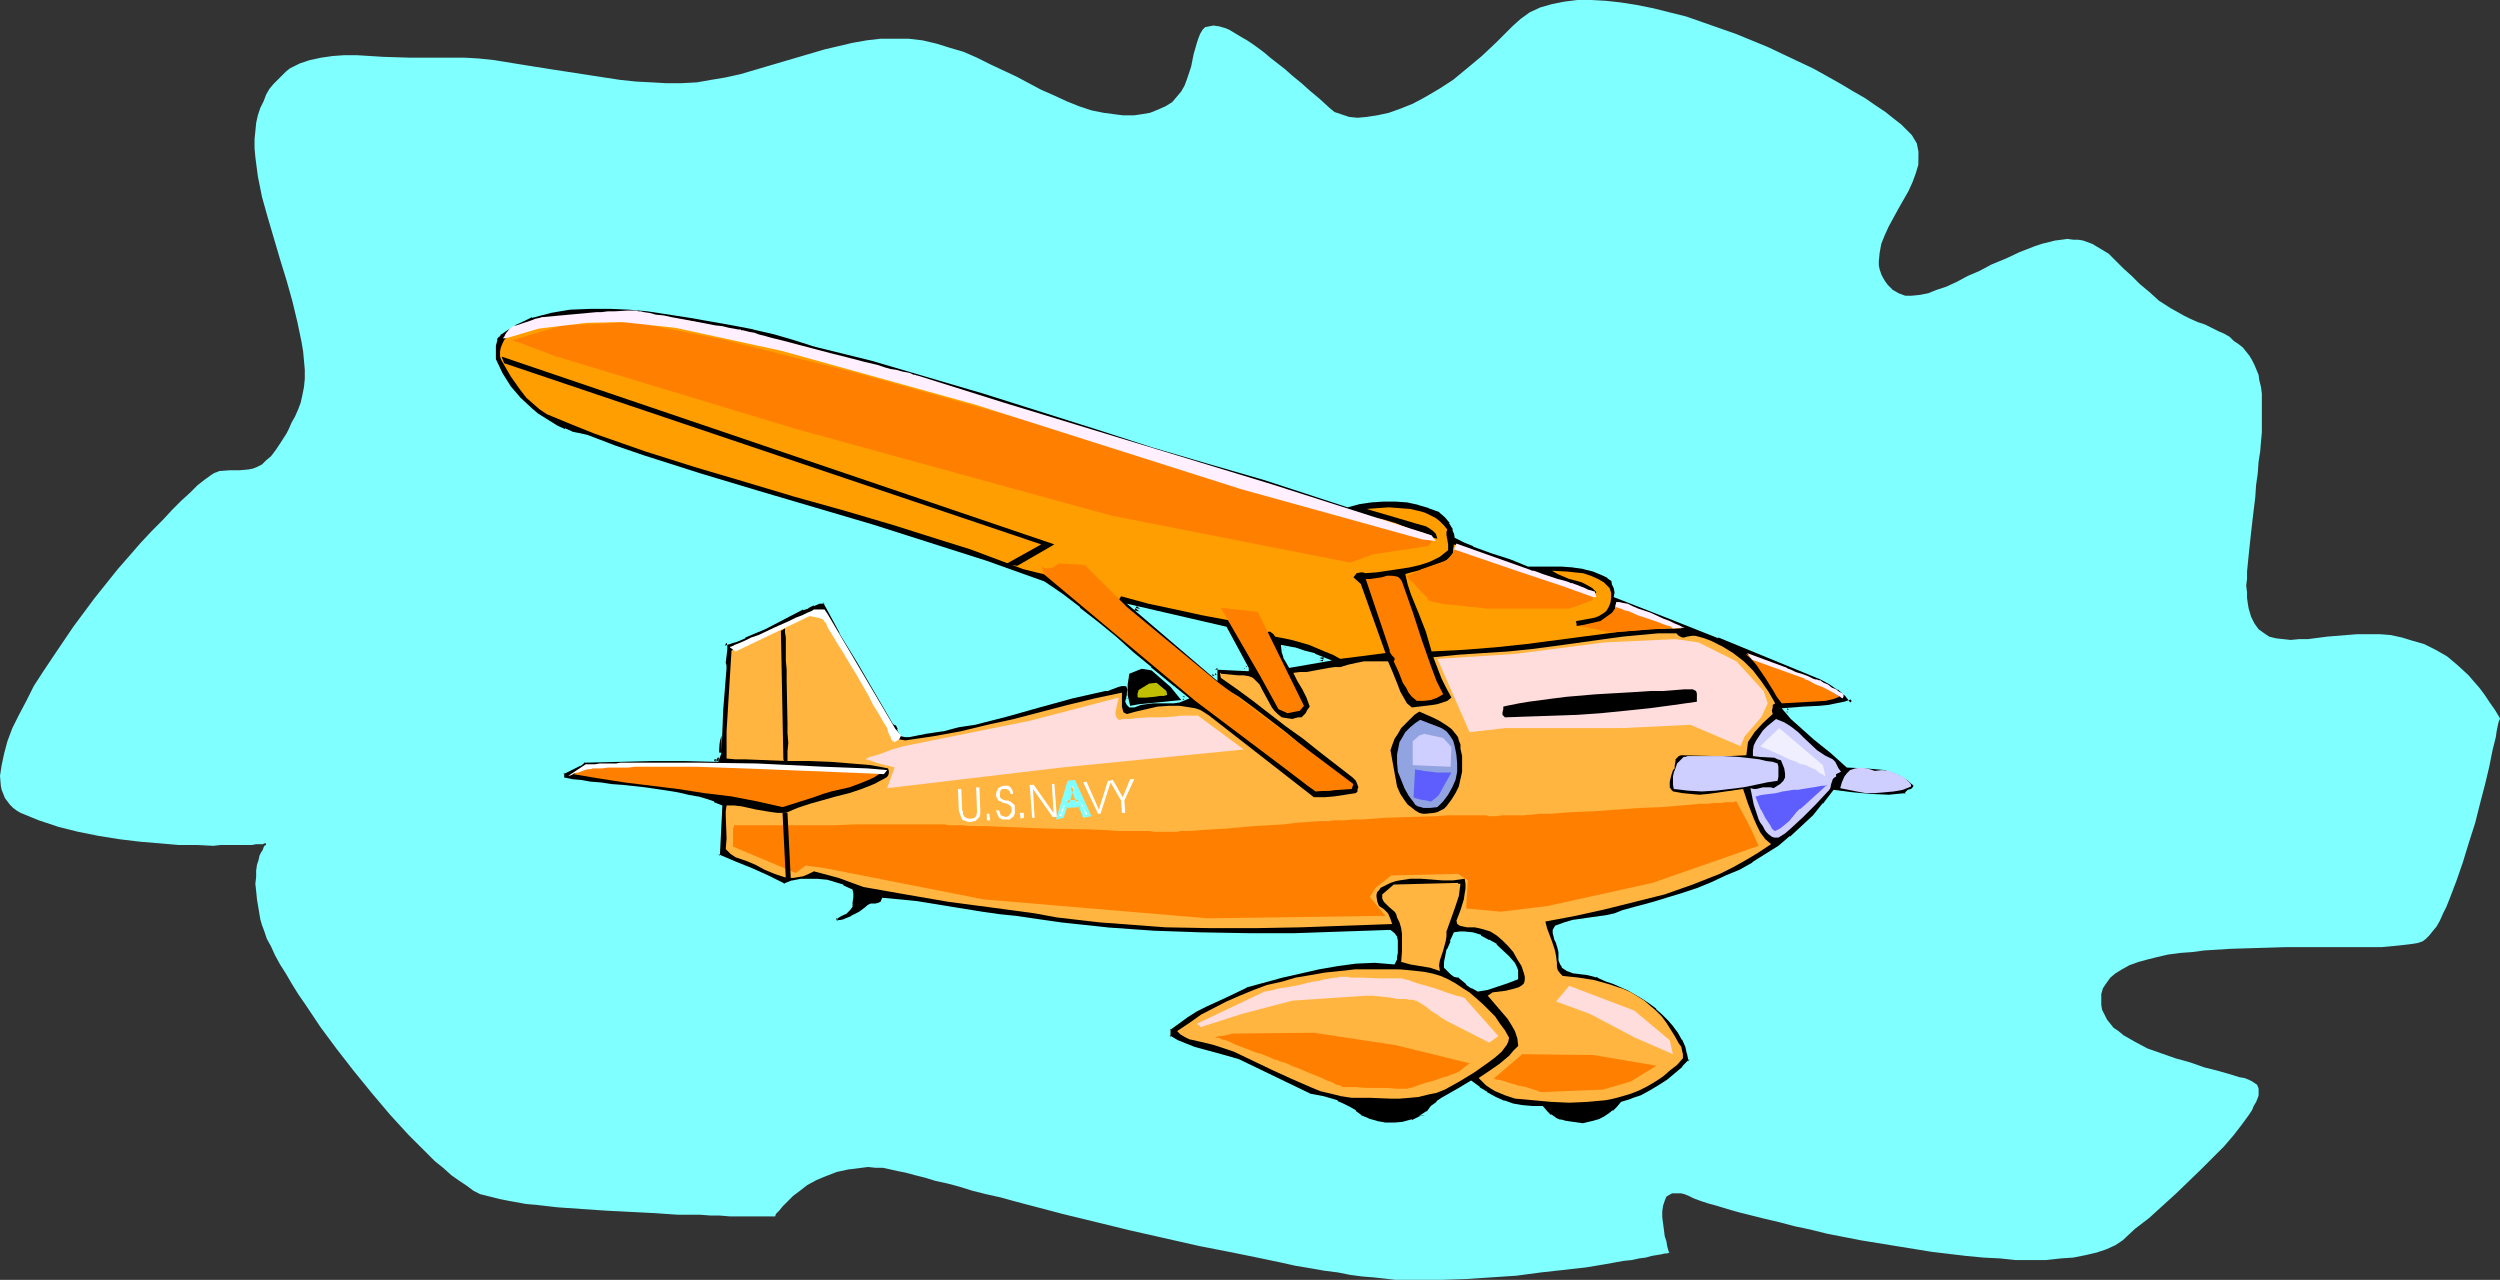 <?xml version="1.0" encoding="UTF-8" standalone="no"?>
<svg
   version="1.0"
   width="129.766mm"
   height="66.433mm"
   id="svg59"
   sodipodi:docname="Plane 193.wmf"
   xmlns:inkscape="http://www.inkscape.org/namespaces/inkscape"
   xmlns:sodipodi="http://sodipodi.sourceforge.net/DTD/sodipodi-0.dtd"
   xmlns="http://www.w3.org/2000/svg"
   xmlns:svg="http://www.w3.org/2000/svg">
  <rect width="100%" height="100%" fill="#333333" stroke="none"/>
  <sodipodi:namedview
     id="namedview59"
     pagecolor="#ffffff"
     bordercolor="#000000"
     borderopacity="0.25"
     inkscape:showpageshadow="2"
     inkscape:pageopacity="0.0"
     inkscape:pagecheckerboard="0"
     inkscape:deskcolor="#d1d1d1"
     inkscape:document-units="mm" />
  <defs
     id="defs1">
    <pattern
       id="WMFhbasepattern"
       patternUnits="userSpaceOnUse"
       width="6"
       height="6"
       x="0"
       y="0" />
  </defs>
  <path
     style="fill:#7fffff;fill-opacity:1;fill-rule:evenodd;stroke:none"
     d="m 218.968,22.459 -2.424,-0.323 -2.424,-0.485 -2.424,-0.808 -2.424,-0.969 -2.424,-1.131 -2.586,-1.131 -4.848,-2.585 -5.171,-2.424 -2.586,-1.293 -2.586,-1.131 -2.747,-0.808 -2.586,-0.808 -2.747,-0.646 -2.747,-0.323 h -2.747 -2.747 l -2.747,0.323 -2.747,0.485 -2.747,0.646 -2.747,0.646 -5.494,1.616 -5.494,1.616 -5.494,1.616 -2.909,0.646 -2.909,0.485 -2.747,0.485 -3.07,0.162 h -2.909 l -2.909,-0.162 -3.07,-0.162 -3.07,-0.323 -6.302,-0.969 -6.302,-0.969 -3.07,-0.485 -3.07,-0.485 L 96.96,11.795 93.889,11.472 91.142,11.31 H 88.395 85.648 83.062 80.315 L 75.144,11.149 72.558,10.987 69.973,10.825 h -2.424 l -2.262,0.162 -2.262,0.323 -2.262,0.485 -1.939,0.646 -1.939,0.969 -0.808,0.646 -0.808,0.808 -0.808,0.808 -0.808,0.808 -0.808,0.969 -0.646,1.131 -0.485,1.293 -0.646,1.293 -0.485,1.454 -0.323,1.454 -0.162,1.616 -0.162,1.616 v 1.777 l 0.162,1.777 0.485,3.716 0.808,4.039 1.131,4.039 2.424,8.24 1.293,4.201 1.131,4.039 0.97,4.039 0.808,3.878 0.323,1.939 0.162,1.777 0.162,1.777 v 1.777 l -0.162,1.616 -0.323,1.616 -0.323,1.454 -0.485,1.293 -0.646,1.454 -0.646,1.131 -0.485,1.131 -0.485,0.969 -1.131,1.777 -0.97,1.454 -0.97,1.293 -0.97,0.808 -0.808,0.808 -0.97,0.485 -0.808,0.323 -0.808,0.162 -1.778,0.162 h -1.939 l -2.101,0.162 -0.323,0.162 -0.485,0.162 -0.323,0.162 -0.485,0.323 -1.131,0.808 -1.454,1.131 -1.454,1.454 -1.778,1.616 -1.778,1.777 -1.939,2.1 -2.101,2.1 -2.262,2.424 -2.101,2.424 -2.262,2.585 -4.525,5.655 -4.202,5.655 -4.04,5.978 -1.939,2.908 -1.778,2.747 -1.454,2.908 -1.454,2.747 -1.293,2.585 -0.97,2.585 -0.646,2.424 -0.485,2.262 L 0,152.203 l 0.162,1.939 0.162,0.808 0.323,0.808 0.323,0.808 0.485,0.646 0.485,0.646 0.646,0.646 0.646,0.485 0.808,0.485 3.555,1.454 3.878,1.293 3.878,0.969 4.04,0.808 4.04,0.646 4.04,0.485 3.878,0.323 3.717,0.323 h 3.555 l 3.232,0.162 1.454,-0.162 h 2.747 1.293 1.131 0.97 l 0.808,-0.162 h 0.646 0.646 l 0.323,-0.162 h 0.323 v 0.162 0.162 l -0.323,0.162 -0.162,0.323 -0.162,0.485 -0.323,0.485 -0.323,0.646 -0.162,0.808 -0.323,0.969 -0.162,1.131 v 1.293 l -0.162,1.293 0.162,1.454 0.162,1.616 0.323,1.939 0.323,1.939 0.323,1.131 0.485,1.293 0.485,1.454 0.808,1.454 0.808,1.777 0.97,1.777 1.131,1.777 1.131,1.939 1.293,2.1 1.454,2.1 2.909,4.362 3.232,4.362 3.394,4.362 3.555,4.362 3.555,4.201 3.555,3.878 1.778,1.777 1.778,1.777 1.616,1.616 1.616,1.293 1.616,1.454 1.616,1.131 1.454,0.969 1.293,0.969 1.293,0.646 1.293,0.323 1.293,0.323 1.293,0.323 1.616,0.323 1.778,0.323 1.778,0.323 1.939,0.162 4.202,0.485 4.686,0.323 4.686,0.323 9.534,0.485 4.686,0.323 h 4.363 l 2.101,0.162 h 1.778 l 1.939,0.162 h 1.616 1.616 2.586 0.97 1.939 0.162 l 0.162,-0.485 0.646,-0.646 0.646,-0.808 0.97,-0.969 1.131,-1.131 1.293,-0.969 1.454,-1.131 1.778,-0.969 1.939,-0.808 2.101,-0.808 2.262,-0.485 2.586,-0.323 1.293,-0.162 1.454,0.162 h 1.454 l 1.454,0.323 1.454,0.323 1.616,0.323 1.778,0.485 1.939,0.485 2.101,0.646 2.262,0.485 2.424,0.646 2.586,0.808 2.586,0.646 2.909,0.646 2.909,0.808 3.07,0.808 6.141,1.616 6.626,1.616 6.626,1.616 13.574,3.07 6.626,1.293 6.302,1.293 3.07,0.646 2.909,0.646 2.909,0.485 2.747,0.485 2.586,0.323 2.424,0.485 2.424,0.323 2.101,0.162 4.363,0.485 h 4.525 4.686 l 4.848,-0.162 4.848,-0.323 4.848,-0.323 4.848,-0.646 4.363,-0.485 4.363,-0.485 3.878,-0.646 1.778,-0.323 1.778,-0.323 1.616,-0.162 1.454,-0.323 1.293,-0.162 1.131,-0.323 0.97,-0.162 0.97,-0.162 0.646,-0.162 h 0.485 l 0.323,-0.162 h 0.162 l -0.162,-0.162 -0.162,-0.485 -0.162,-0.646 -0.162,-0.969 -0.323,-0.969 -0.162,-1.293 -0.323,-2.424 v -1.131 l 0.162,-1.131 0.323,-0.969 0.323,-0.808 0.808,-0.485 0.323,-0.162 h 0.485 0.646 0.646 l 0.646,0.162 0.808,0.323 0.97,0.485 1.293,0.485 1.454,0.485 1.778,0.485 2.101,0.646 2.262,0.646 2.586,0.646 2.586,0.646 2.747,0.646 3.07,0.808 3.07,0.646 3.232,0.808 6.626,1.293 6.949,1.131 6.949,1.131 6.787,0.808 3.394,0.323 3.232,0.162 3.07,0.323 h 5.979 l 2.909,-0.323 2.424,-0.162 2.424,-0.485 2.101,-0.485 1.939,-0.646 1.778,-0.808 1.454,-0.969 2.424,-2.262 2.747,-2.1 5.333,-4.847 4.848,-4.686 2.424,-2.424 2.101,-2.1 1.939,-2.262 1.616,-2.1 1.293,-1.777 0.646,-0.969 0.323,-0.808 0.485,-0.808 0.323,-0.808 0.162,-0.485 v -0.646 -0.646 l -0.162,-0.485 -0.162,-0.323 -0.485,-0.323 -0.485,-0.323 -0.646,-0.323 -0.808,-0.323 -0.97,-0.162 -2.101,-0.646 -2.262,-0.646 -2.586,-0.646 -2.747,-0.969 -2.909,-0.808 -2.747,-0.969 -2.747,-0.969 -2.424,-1.293 -2.262,-1.293 -0.97,-0.808 -0.97,-0.646 -0.646,-0.808 -0.646,-0.808 -0.485,-0.969 -0.485,-0.969 -0.162,-0.969 v -0.969 -1.131 l 0.323,-1.131 0.646,-0.969 0.808,-1.131 0.97,-0.808 1.293,-0.808 1.454,-0.808 1.778,-0.646 1.778,-0.485 1.939,-0.485 2.101,-0.485 2.424,-0.323 2.262,-0.162 2.424,-0.323 5.171,-0.323 5.333,-0.162 5.333,-0.162 h 5.171 9.534 2.101 2.101 l 1.778,-0.162 1.616,-0.162 1.454,-0.162 1.293,-0.162 0.97,-0.162 0.97,-0.323 0.646,-0.485 0.646,-0.646 0.646,-0.808 0.808,-0.969 0.646,-1.131 0.646,-1.454 0.646,-1.293 0.646,-1.616 1.293,-3.393 1.293,-3.716 1.131,-3.716 1.293,-4.039 0.97,-3.878 0.97,-3.716 0.808,-3.393 0.323,-1.616 0.323,-1.616 0.323,-1.293 0.323,-1.293 0.162,-1.131 0.162,-0.808 0.162,-0.808 0.162,-0.485 0.162,-0.323 v -0.162 l -0.97,-1.616 -1.131,-1.616 -0.97,-1.454 -0.97,-1.293 -1.131,-1.293 -0.97,-1.131 -2.101,-1.939 -2.101,-1.777 -2.262,-1.293 -2.262,-1.131 -2.262,-0.646 -2.101,-0.646 -2.262,-0.485 -2.101,-0.162 h -2.262 -2.101 l -2.101,0.162 -3.878,0.323 -3.717,0.485 h -1.778 l -1.616,0.162 -1.454,-0.162 -1.454,-0.162 -1.293,-0.323 -0.97,-0.646 -1.131,-0.808 -0.808,-1.131 -0.646,-1.293 -0.485,-1.616 -0.162,-0.969 -0.162,-1.131 v -1.131 l -0.162,-1.293 0.162,-1.293 v -1.454 l 0.162,-1.616 0.162,-1.616 0.323,-3.07 0.323,-2.908 0.323,-2.747 0.323,-2.585 0.162,-2.424 0.323,-2.262 0.162,-2.262 0.323,-2.1 0.162,-1.939 0.162,-1.777 v -1.777 -1.616 -1.454 -1.454 -1.293 l -0.162,-1.293 -0.323,-1.293 -0.162,-1.131 -0.808,-1.939 -0.485,-0.969 -0.485,-0.808 -0.646,-0.808 -0.646,-0.808 -0.808,-0.646 -0.97,-0.646 -0.808,-0.808 -1.131,-0.646 -1.131,-0.485 -1.293,-0.646 -1.293,-0.646 -1.454,-0.485 -1.454,-0.646 -1.293,-0.646 -2.586,-1.454 -2.262,-1.454 -1.778,-1.616 -1.939,-1.616 -1.616,-1.616 -1.616,-1.454 -1.454,-1.454 -1.454,-1.454 -1.616,-0.969 -1.616,-0.969 -1.778,-0.646 -0.97,-0.162 h -0.97 l -1.131,-0.162 -1.131,0.162 -1.293,0.162 -1.293,0.323 -1.293,0.323 -1.454,0.485 -2.909,1.131 -2.747,1.293 -2.747,1.131 -2.424,1.293 -2.262,0.969 -2.101,1.131 -2.101,0.969 -1.939,0.646 -1.616,0.646 -1.616,0.323 -1.616,0.162 h -1.293 l -1.293,-0.485 -1.131,-0.646 -0.97,-0.969 -0.485,-0.646 -0.485,-0.808 -0.323,-0.646 -0.323,-0.969 -0.162,-0.808 v -0.808 l 0.162,-1.616 0.323,-1.777 0.646,-1.616 0.808,-1.777 1.939,-3.555 1.939,-3.393 0.808,-1.777 0.646,-1.777 0.485,-1.616 V 30.537 29.73 l -0.162,-0.808 -0.162,-0.808 -0.485,-0.808 -0.485,-0.808 -0.97,-0.969 -1.131,-1.131 -1.454,-1.131 -1.616,-1.293 -1.939,-1.293 -2.101,-1.454 -2.262,-1.293 -2.424,-1.454 -2.586,-1.454 -2.909,-1.616 -2.747,-1.293 -3.07,-1.454 -3.07,-1.454 -6.302,-2.585 -6.464,-2.262 -3.232,-1.131 -3.232,-0.808 -3.232,-0.808 -3.232,-0.646 -3.07,-0.485 -2.909,-0.323 L 312.211,0 h -2.747 l -2.586,0.323 -2.424,0.485 -2.262,0.646 -2.101,0.969 -1.778,1.293 -1.616,1.454 -3.07,3.07 -2.909,2.747 -2.909,2.424 -2.747,2.262 -2.747,1.777 -2.747,1.616 -2.424,1.293 -2.424,0.969 -2.262,0.808 -2.262,0.485 -2.101,0.323 -1.778,0.162 -1.616,-0.162 -1.454,-0.485 -1.454,-0.485 -0.97,-0.808 -1.939,-1.777 -1.939,-1.616 -1.616,-1.454 -1.778,-1.454 -1.454,-1.293 -1.454,-1.131 -1.454,-1.131 -1.131,-0.969 -1.293,-0.969 -1.131,-0.808 -0.97,-0.646 -1.131,-0.646 -0.808,-0.485 -0.808,-0.485 -0.808,-0.485 -0.808,-0.323 -1.131,-0.323 -1.131,-0.162 -0.808,0.162 -0.808,0.162 -0.485,0.485 -0.485,0.808 -0.323,0.808 -0.323,0.969 -0.646,2.262 -0.485,2.424 -0.808,2.424 -0.485,1.293 -0.646,1.131 -0.808,0.969 -0.97,1.131 -1.293,0.808 -1.454,0.646 -1.616,0.646 -1.939,0.323 -1.131,0.162 h -1.131 -1.131 z"
     id="path1" />
  <path
     style="fill:#000000;fill-opacity:1;fill-rule:evenodd;stroke:none"
     d="m 259.691,129.421 -1.939,-0.808 -1.778,-0.646 -2.101,-0.485 -2.101,-0.485 0.162,0.969 0.323,0.808 0.323,0.969 0.646,0.808 z m -99.707,-61.883 11.15,2.908 10.989,3.07 10.989,3.393 21.978,6.786 10.989,3.555 10.989,3.393 10.989,3.07 16.322,5.332 2.262,-0.485 2.424,-0.323 2.424,-0.323 h 2.262 l 2.262,0.323 2.262,0.323 2.101,0.646 2.262,0.969 1.131,0.969 0.97,1.293 0.646,1.293 0.162,0.808 0.162,0.808 1.778,0.808 1.778,0.646 3.555,1.293 3.555,1.131 1.778,0.808 1.616,0.808 2.262,-0.162 h 2.262 2.101 l 2.262,0.162 2.101,0.323 1.939,0.485 1.939,0.969 0.97,0.485 0.808,0.646 0.323,0.808 0.323,0.808 0.162,0.646 v 0.485 l -0.162,0.323 10.181,3.878 10.019,4.039 20.038,8.24 1.778,0.808 1.778,1.131 1.454,1.293 1.131,1.454 -1.616,0.485 -1.616,0.323 -1.616,0.323 H 356.974 l -3.232,0.162 -3.394,0.323 1.293,1.454 1.454,1.293 3.07,2.747 3.07,2.585 3.232,2.747 3.555,0.162 1.778,0.162 1.939,0.323 1.616,0.323 1.616,0.646 1.454,0.969 1.293,1.131 0.162,0.485 -0.162,0.323 -0.162,0.162 -0.323,0.323 -0.808,0.323 -0.162,0.162 -0.323,0.323 -1.616,0.323 h -1.778 -3.555 l -3.555,-0.323 -3.555,-0.646 -1.939,2.585 -1.939,2.424 -2.262,2.1 -2.262,2.1 -2.424,1.777 -2.424,1.616 -2.586,1.616 -2.586,1.454 -2.747,1.293 -2.747,1.131 -2.747,1.131 -2.909,1.131 -5.818,1.777 -5.979,1.616 -1.616,0.485 -1.616,0.485 -6.787,0.969 -1.454,0.323 -1.616,0.646 -0.323,0.485 v 0.646 0.485 l 0.323,0.646 0.162,0.646 0.323,0.646 0.323,1.131 -0.162,0.969 0.162,0.808 0.162,0.646 0.323,0.485 0.323,0.323 0.646,0.323 1.131,0.323 1.293,0.162 1.454,0.162 1.293,0.323 0.485,0.162 0.485,0.323 1.454,0.485 1.454,0.485 2.909,1.454 2.909,1.616 1.293,0.969 1.293,0.969 1.293,1.131 1.131,1.131 1.131,1.293 0.808,1.293 0.808,1.293 0.646,1.454 0.485,1.454 0.323,1.454 -1.454,1.454 -3.07,2.585 -1.616,1.131 -1.778,0.969 -1.778,0.969 -1.939,0.808 -1.939,0.485 -0.646,0.969 -0.808,0.808 -0.808,0.646 -0.97,0.485 -1.131,0.646 -1.131,0.323 -2.262,0.485 -2.262,-0.323 -1.131,-0.162 -0.97,-0.323 -1.131,-0.485 -0.97,-0.485 -0.808,-0.808 -0.646,-0.808 h -1.939 l -1.778,-0.162 -1.939,-0.323 -1.778,-0.646 -1.778,-0.808 -1.778,-0.808 -1.454,-1.131 -1.454,-1.131 -2.101,1.293 -2.424,1.293 -0.97,0.646 -1.131,0.808 -0.97,0.808 -0.808,0.969 -1.454,1.131 -1.616,0.646 -1.778,0.485 -1.778,0.162 -1.778,-0.162 -1.778,-0.162 -1.616,-0.485 -1.616,-0.808 -1.131,-0.808 -0.97,-0.808 -1.293,-0.646 -1.131,-0.485 -2.747,-0.808 -2.586,-0.485 -13.898,-6.948 -3.555,-0.969 -3.394,-0.808 -1.939,-0.646 -1.616,-0.485 -1.616,-0.808 -1.616,-0.808 v -1.777 l 1.616,-1.293 1.778,-1.293 1.939,-1.131 1.939,-0.969 3.878,-1.939 3.878,-1.777 3.555,-1.131 3.555,-0.969 3.555,-0.808 3.717,-0.808 3.555,-0.646 3.717,-0.485 h 3.717 l 3.717,0.162 0.323,-0.485 v -0.646 -0.646 l 0.162,-1.616 v -0.646 l -0.162,-0.808 -0.485,-0.485 -0.485,-0.485 -9.373,0.323 -9.373,0.162 -9.211,0.162 -9.211,-0.162 -9.211,-0.323 -9.211,-0.646 -8.888,-1.131 -4.525,-0.485 -4.363,-0.808 -3.394,-0.323 -3.232,-0.323 -12.928,-2.1 -3.232,-0.485 -3.232,-0.323 -0.323,0.646 -0.323,0.323 -0.323,0.162 h -0.646 l -0.808,0.162 -0.485,0.162 -0.485,0.323 -1.293,0.969 -1.454,0.808 -1.616,0.646 -0.646,0.323 h -0.808 l -0.323,-0.323 -0.162,-0.485 0.485,-0.485 0.485,-0.162 0.97,-0.646 0.485,-0.323 0.323,-0.323 0.323,-0.485 0.162,-0.646 v -1.131 -0.646 -0.485 l -1.616,-0.808 -1.616,-0.485 -1.616,-0.485 -1.616,-0.162 -1.616,-0.162 -1.778,0.162 -1.616,0.323 -1.616,0.485 -1.616,-0.808 -1.616,-0.808 -3.232,-1.293 -3.394,-1.454 -3.232,-1.454 0.485,-9.533 -1.293,-0.646 -1.454,-0.485 -1.616,-0.485 -1.939,-0.485 -1.939,-0.323 -2.101,-0.323 -4.363,-0.646 -4.363,-0.485 -2.101,-0.323 -2.101,-0.162 -2.101,-0.162 -1.939,-0.323 -1.778,-0.323 -1.454,-0.162 -0.323,-0.162 -0.162,-0.162 v -0.485 -0.162 l 0.162,-0.162 v -0.323 l 2.101,-1.131 1.131,-0.646 0.97,-0.646 6.787,-0.162 6.626,-0.162 h 6.302 l 6.302,0.162 v 0.323 l 0.485,-1.777 0.485,-8.24 0.162,-4.039 0.485,-4.039 -0.162,-0.646 -0.162,-0.646 0.162,-1.293 0.162,-1.131 v -0.646 l -0.162,-0.646 1.939,-0.646 2.101,-0.808 3.717,-1.777 3.878,-1.777 3.717,-1.939 0.97,-0.323 1.131,-0.485 1.131,-0.323 1.131,-0.162 3.394,5.978 3.394,5.978 6.949,11.795 0.485,0.323 0.323,0.323 0.162,0.485 0.162,0.485 0.162,0.485 0.323,0.162 0.485,0.162 h 0.646 l 3.394,-0.485 3.232,-0.646 3.232,-0.808 3.07,-0.323 6.302,-1.777 6.302,-1.777 6.464,-1.616 6.464,-1.616 h 0.646 l 0.646,-0.162 1.293,-0.646 0.646,-0.162 h 0.646 l 0.485,0.162 0.323,0.162 0.162,0.323 0.162,0.485 -0.162,0.646 -0.162,0.485 v 0.646 l -0.162,0.646 0.162,0.323 0.162,0.323 h 0.162 l 0.323,0.162 h 0.485 l 1.131,-0.485 1.293,-0.323 h 1.293 3.878 l 1.293,-0.323 1.131,-0.323 -3.555,-2.908 -3.394,-2.908 -3.555,-2.908 -3.394,-3.07 -3.555,-2.908 -3.394,-2.747 -3.555,-2.747 -3.555,-2.424 -10.989,-3.878 -11.312,-3.716 -11.15,-3.393 -22.462,-6.625 -11.312,-3.393 -11.15,-3.716 -5.494,-1.777 -5.494,-2.1 -1.616,-0.323 -1.454,-0.323 -1.454,-0.646 -1.454,-0.646 -1.293,-0.646 -1.454,-0.808 -1.131,-0.969 -1.293,-0.969 -2.262,-2.1 -1.939,-2.424 -1.616,-2.585 -1.454,-2.747 v -2.747 l 0.162,-0.646 0.162,-0.646 0.323,-0.646 0.485,-0.485 1.454,-1.131 1.454,-0.969 1.616,-0.808 1.778,-0.646 1.778,-0.485 1.939,-0.485 1.939,-0.323 1.939,-0.162 4.04,-0.323 h 3.878 l 3.717,0.323 3.717,0.323 8.242,1.131 8.403,1.454 4.04,0.808 4.04,0.969 4.04,1.131 z m 136.713,121.504 -0.97,-1.131 -2.424,-2.262 -1.454,-0.969 -1.454,-0.808 -1.454,-0.485 -1.778,-0.323 h -0.808 l -0.808,0.162 -0.646,1.616 -0.646,1.616 -0.485,1.454 v 0.969 l -0.162,0.808 0.646,0.485 0.485,0.646 0.808,0.485 h 0.323 0.323 l 0.808,0.646 0.97,0.808 0.97,0.646 0.97,0.646 1.778,-0.323 1.939,-0.485 1.939,-0.646 1.939,-0.808 -0.162,-0.646 v -0.646 l -0.162,-0.808 z m -52.035,-57.843 -4.363,-7.917 -17.614,-4.039 15.675,13.411 v -0.485 -0.323 -0.485 -0.485 l 3.232,0.162 z"
     id="path2" />
  <path
     style="fill:#7fffff;fill-opacity:1;fill-rule:evenodd;stroke:none"
     d="m 261.307,129.582 -3.232,-1.293 -0.162,-0.162 -1.939,-0.485 -1.939,-0.646 h -0.162 l -2.586,-0.485 0.162,1.454 0.323,0.969 v 0.162 l 0.485,0.808 0.646,1.131 8.403,-1.454 -1.616,-0.646 -6.626,1.131 0.485,0.323 -0.485,-0.969 -0.485,-0.808 v 0.162 l -0.323,-0.969 v 0.162 -0.969 l -0.485,0.485 2.101,0.323 h -0.162 l 2.101,0.646 1.939,0.646 h -0.162 l 1.939,0.646 0.162,-0.808 z"
     id="path3" />
  <path
     style="fill:#7fffff;fill-opacity:1;fill-rule:evenodd;stroke:none"
     d="m 159.822,68.023 11.15,2.747 10.989,3.231 10.989,3.231 21.978,6.948 10.989,3.555 10.989,3.231 11.15,3.231 16.322,5.332 2.424,-0.646 2.262,-0.323 2.424,-0.162 v 0 h 2.262 v 0 l 2.262,0.162 2.262,0.485 h -0.162 l 2.262,0.646 h -0.162 l 2.262,0.808 h -0.162 l 1.131,0.969 v 0 l 0.97,1.131 h -0.162 l 0.808,1.293 h -0.162 l 0.323,0.808 v -0.162 l 0.162,0.969 1.939,0.969 1.616,0.646 0.162,0.162 3.555,1.293 3.555,1.131 v 0 l 1.616,0.646 1.939,0.808 h 2.262 2.262 2.101 l 2.262,0.162 h -0.162 l 2.262,0.323 h -0.162 l 1.939,0.485 v 0 l 1.939,0.808 0.97,0.485 h -0.162 l 0.97,0.646 -0.162,-0.162 0.162,0.808 0.323,0.646 0.162,0.808 v -0.162 0.485 -0.162 l -0.162,0.808 10.342,4.039 10.181,4.039 v -0.162 l 20.038,8.24 1.778,0.969 v 0 l 1.616,1.131 v -0.162 l 1.454,1.293 1.131,1.454 0.162,-0.808 -1.454,0.485 v 0 l -1.616,0.323 -1.616,0.323 -1.616,0.162 v 0 l -3.232,0.162 v 0 l -4.202,0.323 1.778,2.1 1.454,1.293 3.07,2.747 v 0 l 3.232,2.585 v 0 l 3.232,2.908 3.717,0.162 v 0 l 1.778,0.162 1.778,0.162 v 0 l 1.616,0.485 v 0 l 1.616,0.646 h -0.162 l 1.454,0.808 v 0 l 1.293,1.131 -0.162,-0.323 0.162,0.485 v -0.162 l -0.162,0.323 0.162,-0.162 -0.162,0.162 v 0 l -0.323,0.323 v 0 l -0.646,0.162 -0.485,0.485 -0.162,0.323 0.323,-0.162 -1.778,0.162 -1.616,0.162 v 0 l -3.555,-0.162 v 0 l -3.555,-0.323 -3.717,-0.485 -2.101,2.747 v -0.162 l -1.939,2.424 -2.262,2.1 -2.262,2.1 v -0.162 l -2.262,1.939 -2.586,1.616 -2.586,1.616 h 0.162 l -2.586,1.454 -2.747,1.131 -2.747,1.293 -2.747,1.131 v 0 l -2.909,0.969 -5.818,1.777 -5.979,1.616 -1.616,0.646 -1.454,0.323 v 0 l -6.787,0.969 v 0 l -1.616,0.485 -1.778,0.646 -0.485,0.808 v 0.646 l 0.162,0.646 0.162,0.646 v 0 l 0.323,0.646 0.162,0.646 v -0.162 l 0.323,1.293 v -0.162 0.969 0.162 0.646 l 0.323,0.808 0.323,0.485 v 0.162 l 0.485,0.323 0.485,0.323 1.293,0.485 h 0.162 l 1.293,0.162 1.293,0.162 v 0 l 1.293,0.323 0.485,0.162 v -0.162 l 0.485,0.323 1.454,0.646 v 0 l 1.454,0.485 v 0 l 2.909,1.293 v 0 l 2.747,1.616 1.454,0.969 v 0 l 1.293,0.969 h -0.162 l 1.293,1.131 1.131,1.131 1.131,1.293 -0.162,-0.162 0.97,1.293 0.808,1.454 v -0.162 l 0.646,1.454 v 0 l 0.323,1.454 v -0.162 l 0.323,1.616 0.162,-0.485 -1.454,1.454 h 0.162 l -3.07,2.585 v 0 l -1.778,1.131 -1.616,0.969 v 0 l -1.778,0.969 -1.939,0.646 h 0.162 l -2.101,0.646 -0.808,0.969 v 0 l -0.808,0.808 v -0.162 l -0.808,0.646 -0.97,0.646 v 0 l -0.97,0.485 v 0 l -1.131,0.323 -2.101,0.485 h 0.162 l -2.262,-0.323 -1.131,-0.162 v 0 l -1.131,-0.323 0.162,0.162 -1.131,-0.485 h 0.162 l -0.97,-0.646 v 0.162 l -0.808,-0.808 0.162,0.162 -0.97,-1.131 h -2.101 0.162 l -1.939,-0.162 -1.939,-0.323 v 0 l -1.778,-0.646 0.162,0.162 -1.778,-0.808 -1.778,-0.969 h 0.162 l -1.616,-0.969 h 0.162 l -1.778,-1.293 -2.424,1.454 v 0 l -2.262,1.293 v 0 l -1.131,0.646 -0.97,0.646 v 0.162 l -1.131,0.808 -0.808,1.131 v -0.162 l -1.454,0.969 2.101,-0.323 0.808,-0.969 v 0 l 0.97,-0.808 v 0 l 0.97,-0.808 1.131,-0.646 v 0 l 2.262,-1.131 v 0 l 2.262,-1.454 h -0.646 l 1.454,1.131 v 0.162 l 1.616,0.969 v 0 l 1.616,0.969 1.778,0.646 0.162,0.162 1.778,0.485 v 0 l 1.939,0.485 1.939,0.162 v 0 l 1.939,-0.162 -0.323,-0.162 0.646,0.969 0.808,0.808 h 0.162 l 0.97,0.646 v 0 l 0.97,0.323 0.162,0.162 1.131,0.323 v 0 l 1.131,0.162 2.262,0.323 2.424,-0.485 1.131,-0.485 v 0 l 1.131,-0.485 v 0 l 0.97,-0.646 0.97,-0.646 v 0 l 0.808,-0.808 0.162,-0.162 0.646,-0.808 -0.323,0.162 1.939,-0.646 h 0.162 l 1.778,-0.808 1.939,-0.808 v 0 l 1.778,-1.131 1.616,-1.131 v 0 l 3.07,-2.585 v 0 l 1.616,-1.616 -0.323,-1.616 v -0.162 l -0.485,-1.454 v 0 l -0.646,-1.454 v 0 l -0.808,-1.454 -0.97,-1.293 v 0 l -1.131,-1.293 -1.131,-1.131 -1.293,-1.131 v 0 l -1.293,-0.969 v -0.162 l -1.454,-0.808 -2.747,-1.777 h -0.162 l -2.909,-1.293 v 0 l -1.454,-0.646 v 0 l -1.454,-0.485 0.162,0.162 -0.646,-0.323 -0.646,-0.323 -1.293,-0.323 v 0 l -1.454,-0.162 -1.293,-0.162 h 0.162 l -1.293,-0.323 0.162,0.162 -0.485,-0.323 v 0 l -0.323,-0.323 v 0 l -0.323,-0.485 0.162,0.162 -0.162,-0.646 v 0 l -0.162,-0.646 v 0 l 0.162,-0.969 -0.323,-1.293 -0.162,-0.162 -0.162,-0.485 -0.323,-0.646 v 0 l -0.162,-0.646 v 0.162 -0.646 0.162 -0.646 l -0.162,0.162 0.323,-0.485 -0.323,0.162 1.616,-0.485 1.616,-0.323 v 0 l 6.787,-1.131 v 0 l 1.616,-0.323 1.616,-0.485 5.979,-1.616 5.818,-1.777 2.909,-1.131 v 0 l 2.747,-1.131 2.747,-1.293 2.747,-1.293 2.586,-1.293 h 0.162 l 2.424,-1.616 2.586,-1.777 2.262,-1.777 h 0.162 l 2.262,-2.1 2.262,-2.1 1.939,-2.424 h 0.162 l 1.778,-2.585 -0.323,0.162 3.394,0.646 3.717,0.323 v 0 h 3.555 v 0 l 1.778,-0.162 1.939,-0.162 0.323,-0.485 v 0 l 0.162,-0.162 h -0.162 l 0.808,-0.323 0.323,-0.323 h 0.162 l 0.323,-0.323 v -0.485 -0.646 l -1.454,-1.293 -0.162,-0.162 -1.454,-0.808 v 0 l -1.616,-0.646 v 0 l -1.778,-0.485 v 0 l -1.778,-0.323 -1.778,-0.162 h -0.162 -3.555 0.323 l -3.232,-2.747 v 0 l -3.232,-2.585 h 0.162 l -3.07,-2.747 -1.454,-1.293 -1.293,-1.454 -0.162,0.808 3.232,-0.323 v 0 l 3.232,-0.162 h 0.162 l 1.616,-0.162 1.616,-0.162 1.616,-0.323 v 0 l 2.262,-0.808 -1.616,-1.939 -1.454,-1.293 h -0.162 l -1.616,-1.131 h -0.162 l -1.778,-0.969 -20.038,-8.079 v -0.162 l -10.019,-4.039 -10.181,-3.878 0.323,0.646 0.162,-0.485 v -0.485 l -0.323,-0.808 -0.162,-0.808 -0.323,-0.969 -0.97,-0.808 h -0.162 l -0.808,-0.485 -2.101,-0.808 v 0 l -1.939,-0.646 h -0.162 l -2.101,-0.323 v 0 l -2.262,-0.162 h -2.101 -2.262 l -2.262,0.162 h 0.162 l -1.616,-0.808 -1.778,-0.646 v 0 l -3.555,-1.293 -3.717,-1.293 0.162,0.162 -1.778,-0.808 -1.778,-0.808 0.323,0.323 -0.162,-0.808 v 0 l -0.162,-0.808 h -0.162 l -0.646,-1.454 -0.97,-1.131 v -0.162 l -1.293,-0.969 -2.101,-0.969 h -0.162 l -2.101,-0.808 h -0.162 l -2.101,-0.323 -2.424,-0.162 v 0 h -2.262 -0.162 l -2.262,0.162 -2.424,0.323 -2.424,0.485 h 0.323 l -16.322,-5.332 -10.989,-3.07 -10.989,-3.393 -10.989,-3.393 -21.978,-6.948 -10.989,-3.393 -10.989,-3.07 -11.312,-2.747 z"
     id="path4" />
  <path
     style="fill:#7fffff;fill-opacity:1;fill-rule:evenodd;stroke:none"
     d="m 278.436,218.933 h 0.162 l -1.616,0.808 v -0.162 l -1.778,0.485 h 0.162 l -1.778,0.162 v 0 h -1.778 v 0 l -1.778,-0.323 h 0.162 l -1.778,-0.485 h 0.162 l -1.616,-0.646 h 0.162 l -1.131,-0.808 v -0.162 l -1.131,-0.646 v 0 l -1.293,-0.646 -1.131,-0.485 v -0.162 l -2.747,-0.808 v 0 l -2.586,-0.485 v 0 l -14.059,-6.786 -3.394,-0.969 -3.555,-0.969 -1.778,-0.485 -1.616,-0.646 v 0 l -1.616,-0.646 -1.616,-0.969 0.162,0.485 v -1.777 l -0.162,0.323 1.778,-1.293 v 0 l 1.778,-1.293 1.778,-1.131 v 0 l 1.939,-0.969 3.878,-1.777 4.04,-1.939 h -0.162 l 3.555,-0.969 3.555,-0.969 3.555,-0.808 3.555,-0.808 v 0 l 3.717,-0.646 3.555,-0.485 v 0 l 3.717,-0.162 3.878,0.323 0.485,-0.969 v -0.646 0.162 l 0.162,-0.808 v -1.454 -0.969 l -0.162,-0.808 -0.485,-0.646 -0.808,-0.646 -9.373,0.323 -9.373,0.323 h -9.211 l -9.211,-0.162 -9.211,-0.323 -9.211,-0.646 h 0.162 l -9.05,-0.969 -4.525,-0.646 -4.363,-0.646 -3.232,-0.323 -3.394,-0.485 -12.928,-2.1 -3.232,-0.323 -3.555,-0.323 -0.323,0.808 0.162,-0.162 -0.485,0.323 0.162,-0.162 -0.485,0.323 0.162,-0.162 -0.485,0.162 v 0 h -0.97 l -0.646,0.323 -0.323,0.323 v 0 l -1.293,0.969 -1.616,0.808 h 0.162 l -1.616,0.646 h 0.162 l -0.808,0.162 v 0 h -0.808 l 0.485,0.162 -0.323,-0.323 v 0 l -0.162,-0.323 v 0.485 l 0.485,-0.485 -0.162,0.162 0.485,-0.323 v 0 l 0.97,-0.485 h 0.162 l 0.323,-0.323 0.162,-0.162 0.323,-0.323 0.485,-0.646 v -0.808 l 0.162,-1.131 v -0.646 l -0.162,-0.808 -1.778,-0.808 v -0.162 l -1.616,-0.485 -1.616,-0.485 h -0.162 l -1.616,-0.162 v 0 h -1.616 -0.162 -1.616 l -1.616,0.323 h -0.162 l -1.616,0.646 h 0.323 l -1.616,-0.808 -1.616,-0.808 -3.232,-1.454 -3.232,-1.293 -3.394,-1.454 0.323,0.323 0.485,-9.856 -1.616,-0.646 v -0.162 l -1.454,-0.485 -1.616,-0.485 h -0.162 l -1.778,-0.323 -2.101,-0.485 -1.939,-0.323 -4.363,-0.646 -4.363,-0.485 -2.262,-0.162 -2.101,-0.323 -2.101,-0.162 -1.778,-0.323 -1.778,-0.162 -1.616,-0.323 h 0.162 -0.323 0.162 v -0.162 0.162 -0.323 0.162 -0.485 -0.323 l -0.162,0.323 2.262,-1.131 0.97,-0.485 h 0.162 l 0.97,-0.808 -0.323,0.162 6.787,-0.162 6.626,-0.162 h 6.302 l 6.302,0.162 -0.485,-0.485 v 0.323 l 0.808,0.162 0.646,-1.777 -0.97,-0.162 v 0 h 0.97 l 0.323,-8.24 0.323,-4.039 v 0 l 0.323,-4.039 v -0.646 l -0.162,-0.646 v 0.162 l 0.162,-1.293 0.162,-1.293 V 126.674 l -0.162,-0.646 -0.323,0.646 1.939,-0.646 h 0.162 l 1.939,-0.808 v -0.162 l 3.878,-1.616 3.717,-1.939 3.717,-1.939 v 0.162 l 0.97,-0.323 0.162,-0.162 0.97,-0.485 v 0.162 l 1.131,-0.485 h -0.162 1.131 l -0.323,-0.323 3.232,5.978 v 0.162 l 3.555,5.817 6.949,11.956 0.485,0.323 v -0.162 l 0.323,0.485 -0.162,-0.162 0.323,0.485 h -0.162 l 0.162,0.485 0.323,0.485 v 0 l 0.323,0.485 0.808,0.162 h 0.808 l 3.232,-0.646 3.232,-0.485 h 0.162 l 3.07,-0.808 v 0 l 3.232,-0.485 v 0 l 6.302,-1.616 6.302,-1.777 6.464,-1.777 6.464,-1.454 h -0.162 0.646 l 0.808,-0.323 1.293,-0.485 0.646,-0.162 v 0 h 0.485 -0.162 0.485 -0.162 l 0.323,0.162 -0.162,-0.162 0.162,0.323 v 0 l 0.162,0.485 v -0.162 l -0.162,0.646 v -0.162 0.646 0 l -0.162,0.646 0.808,0.162 0.162,-0.646 v 0 l 0.162,-0.485 v -0.162 -0.646 l -0.162,-0.646 -0.162,-0.485 -0.485,-0.323 -0.646,-0.162 h -0.646 l -0.646,0.323 -1.454,0.485 -0.646,0.162 h 0.162 -0.808 l -6.464,1.616 -6.464,1.777 -6.302,1.777 -6.141,1.616 v 0 l -3.232,0.485 v 0 l -3.232,0.646 v 0 l -3.232,0.646 -3.232,0.485 -0.646,0.162 h 0.162 l -0.485,-0.162 0.162,0.162 -0.323,-0.323 h 0.162 l -0.323,-0.323 v 0 -0.485 h -0.162 l -0.162,-0.485 -0.323,-0.485 -0.485,-0.323 h 0.162 l -6.949,-11.795 -3.555,-5.978 v 0.162 l -3.394,-6.301 -1.616,0.162 -1.131,0.323 v 0.162 l -1.131,0.323 h 0.162 l -1.131,0.323 v 0.162 l -3.717,1.939 -3.878,1.777 -3.878,1.777 v -0.162 l -1.939,0.808 h 0.162 l -2.424,0.969 0.162,0.969 v -0.162 0.646 -0.162 l -0.162,1.293 v 1.293 0.646 l 0.162,0.646 v 0 l -0.485,4.039 v 0 l -0.162,4.039 -0.485,8.24 h 0.97 v -3.231 l -1.454,4.847 0.808,0.162 0.162,-0.646 -6.787,-0.323 h -6.302 l -6.626,0.323 h -6.787 l -1.131,0.808 v 0 l -1.131,0.646 -2.424,1.131 v 0.646 -0.162 l -0.162,0.162 v 0.323 0.646 l 0.323,0.323 0.485,0.323 1.616,0.162 1.778,0.323 1.939,0.162 1.939,0.323 2.101,0.162 2.262,0.323 4.363,0.485 4.363,0.485 2.101,0.485 1.939,0.323 1.778,0.485 v 0 l 1.616,0.485 1.454,0.485 v -0.162 l 1.293,0.646 -0.323,-0.323 -0.485,9.856 3.555,1.616 3.232,1.293 3.394,1.454 1.616,0.808 1.778,0.808 1.778,-0.485 v 0 l 1.616,-0.323 1.616,-0.162 v 0 l 1.616,0.162 v 0 l 1.616,0.162 h -0.162 l 1.616,0.485 1.616,0.485 v -0.162 l 1.454,0.808 -0.162,-0.323 0.162,0.646 v -0.162 0.646 -0.162 l -0.162,1.131 -0.162,0.646 0.162,-0.162 -0.323,0.485 v 0 l -0.323,0.323 v 0 l -0.323,0.323 v 0 l -0.97,0.485 h -0.162 l -0.485,0.323 v 0.162 l -0.646,0.485 0.323,0.808 0.323,0.646 1.131,-0.162 h 0.162 l 0.646,-0.162 h 0.162 l 1.454,-0.646 h 0.162 l 1.454,-0.969 1.293,-0.969 v 0 l 0.323,-0.323 v 0 l 0.485,-0.162 -0.162,0.162 0.808,-0.162 h 0.162 0.485 l 0.646,-0.323 0.485,-0.485 0.162,-0.646 -0.485,0.323 3.232,0.323 3.394,0.485 12.766,1.939 3.394,0.485 3.232,0.323 4.363,0.808 4.525,0.485 9.05,0.969 v 0 l 9.211,0.646 9.211,0.485 9.211,0.162 9.211,-0.162 9.373,-0.162 9.373,-0.323 -0.323,-0.162 0.646,0.485 -0.162,-0.162 0.323,0.646 v -0.162 l 0.162,0.646 v 0 0.646 0 l -0.162,1.454 v 0.808 0 0.646 -0.323 l -0.323,0.485 0.485,-0.162 -3.717,-0.162 -3.717,0.162 v 0 l -3.717,0.323 -3.717,0.646 v 0 l -3.717,0.808 -3.555,0.969 -3.555,0.969 -3.394,0.969 h -0.162 l -3.878,1.939 -3.878,1.777 -1.939,1.131 h -0.162 l -1.778,0.969 -1.778,1.293 v 0.162 l -1.939,1.454 v 2.1 l 1.939,0.969 1.616,0.808 v 0.162 l 1.778,0.485 1.778,0.646 3.394,0.808 3.555,0.969 h -0.162 l 14.059,6.786 2.747,0.646 v 0 l 2.586,0.808 v -0.162 l 1.131,0.646 1.293,0.485 h -0.162 l 1.131,0.808 h -0.162 l 1.131,0.969 1.616,0.646 0.162,0.162 1.616,0.323 h 0.162 l 1.778,0.323 v 0 l 1.778,0.162 h 0.162 l 1.778,-0.323 v 0 l 1.778,-0.323 v -0.162 l 1.616,-0.646 1.616,-1.131 z"
     id="path5" />
  <path
     style="fill:#7fffff;fill-opacity:1;fill-rule:evenodd;stroke:none"
     d="m 220.907,137.015 -0.162,0.646 0.323,0.646 0.323,0.323 0.162,0.162 h 0.485 0.485 l 1.293,-0.485 v 0 l 1.131,-0.162 v 0 l 1.293,-0.162 h 4.04 l 1.131,-0.162 1.939,-0.808 -4.04,-3.231 -3.555,-2.908 h 0.162 l -3.555,-2.908 -3.394,-3.07 -3.555,-2.908 v 0 l -3.555,-2.747 v -0.162 l -3.394,-2.585 -3.555,-2.424 -11.312,-4.039 -11.15,-3.555 -11.15,-3.555 -22.462,-6.625 -11.312,-3.393 -11.15,-3.555 -5.656,-1.939 -5.494,-2.1 v 0 l -1.454,-0.323 v 0 l -1.616,-0.323 h 0.162 l -1.454,-0.646 v 0.162 l -1.454,-0.646 -1.293,-0.808 v 0 l -1.293,-0.808 -1.293,-0.808 v 0 l -1.131,-0.969 v 0 l -2.262,-2.1 v 0 l -1.939,-2.262 v 0 l -1.616,-2.585 v 0 L 97.283,70.446 v 0.162 -2.747 0 l 0.162,-0.646 v 0 l 0.162,-0.646 -0.162,0.162 0.323,-0.646 v 0.162 l 0.485,-0.485 h -0.162 l 1.454,-0.969 1.616,-0.969 h -0.162 l 1.778,-0.808 1.616,-0.808 v 0.162 l 1.778,-0.485 1.939,-0.485 h -0.162 l 1.939,-0.323 1.939,-0.323 v 0 l 4.04,-0.162 h 3.878 l 3.717,0.162 v 0 l 3.555,0.323 8.403,1.293 8.242,1.454 4.202,0.808 h -0.162 l 4.202,0.969 3.878,1.131 4.04,1.293 0.162,-0.808 -3.878,-1.454 -4.04,-0.969 -4.04,-1.131 v 0 l -4.202,-0.808 -8.242,-1.454 -8.403,-1.131 -3.555,-0.323 h -0.162 l -3.717,-0.162 h -3.878 l -4.04,0.162 v 0 l -2.101,0.162 -1.778,0.323 h -0.162 l -1.939,0.485 -1.778,0.485 v 0.162 l -1.778,0.646 -1.616,0.808 h -0.162 l -1.454,0.969 -1.454,1.131 -0.485,0.485 -0.323,0.646 -0.323,0.808 v 0 l -0.162,0.646 v 3.07 l 1.454,2.747 v 0.162 l 1.778,2.585 v 0 l 1.939,2.262 v 0.162 l 2.262,2.1 h 0.162 l 1.131,0.969 v 0 l 1.293,0.969 1.293,0.808 v 0 l 1.454,0.646 1.293,0.646 v 0.162 l 1.454,0.485 h 0.162 l 1.454,0.485 h 0.162 l 1.454,0.323 v 0 l 5.494,1.939 5.494,1.939 11.15,3.716 11.312,3.393 22.462,6.625 11.312,3.393 11.15,3.555 11.15,4.039 -0.162,-0.162 3.555,2.424 3.394,2.747 v 0 l 3.555,2.747 h -0.162 l 3.555,2.908 3.394,3.07 3.555,2.908 v 0 l 3.394,2.908 3.555,2.908 0.162,-0.808 -1.293,0.485 h 0.162 l -1.131,0.162 v 0 h -3.878 -1.293 -0.162 l -1.293,0.323 -1.131,0.485 h 0.162 -0.485 0.162 -0.323 0.162 l -0.162,-0.162 v 0.162 l -0.162,-0.323 0.162,0.323 -0.162,-0.485 v 0.162 -0.485 z"
     id="path6" />
  <path
     style="fill:#7fffff;fill-opacity:1;fill-rule:evenodd;stroke:none"
     d="m 297.182,188.88 -1.131,-1.293 -2.424,-2.262 v -0.162 l -1.454,-0.808 h -0.162 l -1.454,-0.808 v -0.162 l -1.616,-0.485 v 0 l -1.616,-0.162 h -0.97 l -1.131,0.162 -0.808,1.777 h 0.162 l -0.646,1.454 -0.162,0.162 -0.323,1.616 v 0 l -0.162,0.808 v 1.131 l 0.646,0.646 0.646,0.646 0.646,0.485 0.646,0.162 h 0.323 l -0.323,-0.162 0.808,0.646 v 0 l 0.97,0.808 v 0.162 l 0.97,0.646 h 0.162 l 1.131,0.646 1.939,-0.323 v 0 l 1.939,-0.646 1.939,-0.646 2.101,-0.808 v -0.969 -0.646 -0.162 l -0.323,-0.808 -0.323,-0.646 -0.808,0.485 0.323,0.646 v -0.162 l 0.162,0.808 v -0.162 0.808 l 0.162,0.646 0.323,-0.646 -1.939,0.808 -1.778,0.646 -1.939,0.485 v 0 l -1.778,0.323 0.323,0.162 -1.131,-0.646 h 0.162 l -1.131,-0.646 v 0 l -0.97,-0.808 h 0.162 l -0.808,-0.646 -0.646,-0.162 v 0 h -0.323 0.162 l -0.646,-0.323 v 0 l -0.485,-0.646 -0.646,-0.485 0.162,0.485 v -0.969 l 0.162,-0.808 v 0 l 0.485,-1.616 v 0.162 l 0.485,-1.616 h 0.162 l 0.485,-1.616 -0.323,0.323 0.97,-0.162 h -0.162 0.808 v 0 l 1.616,0.323 v 0 l 1.454,0.485 v 0 l 1.454,0.646 v 0 l 1.293,0.969 v 0 l 2.424,2.262 0.97,1.131 v 0 z"
     id="path7" />
  <path
     style="fill:#7fffff;fill-opacity:1;fill-rule:evenodd;stroke:none"
     d="m 244.985,131.036 -4.363,-8.079 -19.554,-4.524 17.776,15.188 v -1.454 -0.485 0.162 -0.485 0 -0.323 l -0.485,0.323 3.232,0.162 3.394,0.162 v -0.646 l -0.808,0.162 v 0 l 0.485,-0.485 -3.07,-0.162 h -3.555 l -0.162,0.646 v 0.162 0.485 0 0.485 -0.162 0.485 l 0.808,-0.323 -15.675,-13.411 -0.485,0.808 17.776,4.039 -0.323,-0.162 4.202,7.756 v -0.162 z"
     id="path8" />
  <path
     style="fill:#ff9e00;fill-opacity:1;fill-rule:evenodd;stroke:none"
     d="m 182.769,74.97 10.666,3.555 10.666,3.231 42.824,12.926 10.666,3.231 10.504,3.555 1.454,0.162 1.454,0.162 2.747,0.808 2.747,1.131 2.747,0.808 0.646,0.323 0.646,0.485 0.646,0.162 0.808,0.162 -0.323,-0.969 -0.485,-0.485 -0.646,-0.485 -0.808,-0.485 -1.778,-0.485 -1.616,-0.485 -8.242,-2.424 2.101,-0.162 2.262,-0.162 2.101,0.162 2.101,0.162 2.101,0.485 0.97,0.323 0.97,0.485 0.97,0.485 0.808,0.646 0.808,0.808 0.646,0.808 -0.162,0.485 v 0.646 l 0.162,0.808 0.162,0.969 v 0.646 0.485 l -1.616,1.293 -1.939,0.969 -1.939,0.646 -2.101,0.485 -2.101,0.323 -4.363,0.646 -2.262,0.162 -0.323,-0.162 h -0.485 l -0.808,0.162 -0.646,0.808 1.454,1.293 4.848,13.572 -8.888,1.131 v 0 l -1.454,-0.808 -1.616,-0.646 -3.07,-1.293 -3.394,-0.969 -3.232,-0.646 -0.323,-0.485 -0.646,-0.485 h -0.323 l -0.323,0.162 -0.162,0.162 -0.162,0.323 -0.162,0.485 -0.162,0.485 -0.323,0.162 -0.485,-0.162 -0.646,-0.162 -0.808,-0.485 -1.454,-0.969 -1.454,-0.969 -0.646,-0.646 -0.485,-0.323 -0.323,-0.323 -0.323,-0.162 v 0 0.162 l -5.171,-0.969 -5.171,-1.131 -5.333,-1.131 -5.333,-1.454 -0.323,0.485 -0.162,0.485 -0.162,0.485 0.162,0.323 0.162,0.323 0.323,0.323 0.808,0.485 0.808,0.485 0.97,0.485 0.97,0.646 0.323,0.323 0.323,0.323 14.382,12.603 h 1.293 l 3.232,1.939 3.07,2.262 6.141,4.686 5.818,4.847 6.141,4.686 -0.162,0.323 v 0.162 l 0.323,0.323 0.485,0.323 0.162,0.323 -0.97,0.162 h -0.97 l -1.131,0.162 -1.131,0.162 h -1.131 l -0.97,-0.162 -1.131,-0.162 -0.808,-0.485 -2.909,-2.262 -2.747,-2.262 -5.333,-4.201 -5.494,-4.039 -2.747,-1.939 -2.909,-2.1 v -0.485 l -3.555,-2.908 -3.717,-2.908 -7.272,-6.14 -7.272,-5.978 -3.394,-3.07 -3.394,-3.07 -2.747,-0.646 -2.586,-0.646 -5.171,-1.939 -5.171,-1.939 -2.586,-0.808 -2.586,-0.808 -9.696,-3.07 -9.858,-2.908 -9.858,-2.747 -9.696,-2.908 -9.858,-2.908 -9.696,-3.07 -9.696,-3.393 -4.848,-1.939 -4.686,-1.939 -1.454,-0.969 -1.293,-1.131 -1.293,-1.131 -1.131,-1.454 -1.939,-2.747 -1.778,-3.07 -0.323,-0.808 v -0.969 l 0.162,-0.808 0.323,-0.808 0.323,-0.646 0.485,-0.646 0.646,-0.646 0.646,-0.646 2.101,-0.969 2.101,-0.646 2.424,-0.646 2.262,-0.323 2.424,-0.162 2.424,-0.323 4.848,-0.323 4.202,0.162 4.04,0.323 4.04,0.485 4.202,0.646 3.878,0.808 4.04,0.808 7.918,1.939 15.514,4.362 7.757,2.1 z"
     id="path9" />
  <path
     style="fill:#ffb53f;fill-opacity:1;fill-rule:evenodd;stroke:none"
     d="m 161.115,119.565 3.394,5.817 3.394,5.978 7.272,11.795 -0.162,0.646 v 0.323 l 0.323,0.323 0.323,0.323 0.97,0.323 0.97,0.162 5.494,-0.808 5.333,-0.969 5.333,-1.293 5.171,-1.131 10.504,-2.747 5.333,-1.293 5.333,-1.131 v 0.485 0.485 0.646 1.131 l 0.162,0.646 0.162,0.485 0.646,0.323 1.778,-0.485 2.101,-0.485 2.101,-0.485 2.262,-0.162 h 2.101 l 2.101,0.323 0.97,0.162 0.97,0.323 0.808,0.485 0.97,0.646 20.523,15.996 h 0.97 1.131 l 1.939,-0.162 2.101,-0.323 2.101,-0.323 0.323,-0.323 v -0.485 l 0.162,-0.323 -0.162,-0.485 -0.323,-0.808 -0.646,-0.646 -6.464,-5.009 -3.232,-2.585 -3.394,-2.424 -6.464,-5.009 -3.07,-2.262 -3.232,-2.262 v 0 l -0.162,-0.969 h 0.162 v 0.162 l 3.394,0.323 v 0 h 1.131 l 0.97,0.162 0.808,0.323 0.646,0.646 0.646,0.646 0.485,0.969 0.97,1.777 0.97,1.777 0.485,0.646 0.646,0.646 0.808,0.646 0.97,0.162 1.131,0.162 0.485,-0.162 0.646,-0.162 h 0.646 l 0.323,-0.323 0.485,-0.485 0.323,-0.646 0.485,-0.646 -0.646,-1.777 -0.808,-1.616 -0.97,-1.616 -0.808,-1.616 1.293,-0.162 h 1.293 l 4.363,-0.808 1.131,-0.162 h 1.131 l 1.616,-0.485 1.454,-0.323 1.616,-0.323 h 1.616 3.07 l 0.97,2.262 0.97,2.424 0.485,1.293 0.646,1.131 0.646,1.131 0.97,0.808 4.04,-0.485 0.97,-0.162 0.97,-0.323 0.97,-0.323 0.808,-0.646 -0.97,-1.777 -0.97,-1.939 -0.808,-2.1 -0.808,-2.1 4.848,-0.485 4.848,-0.323 5.01,-0.323 4.686,-0.485 3.717,-0.485 3.555,-0.485 6.949,-0.969 3.555,-0.485 3.394,-0.323 3.555,-0.323 h 3.555 l 0.485,0.485 0.646,0.323 h 0.485 l 0.485,-0.162 0.97,-0.162 h 0.646 l 0.646,0.162 1.131,0.323 1.293,0.485 2.262,1.131 2.101,1.293 2.101,1.616 1.778,1.777 1.616,2.1 1.454,2.1 1.293,2.262 -0.485,0.323 v 0.485 l -0.162,0.646 0.162,0.646 -1.939,1.777 -1.616,1.777 -0.646,0.969 -0.646,0.969 -0.162,1.293 -0.162,1.293 -3.07,0.162 h -3.232 l -6.464,-0.162 -0.485,0.162 -0.323,0.323 -0.323,0.323 v 0.323 l -0.162,0.969 v 0.485 l -0.323,0.323 -0.323,0.969 -0.323,1.293 v 0.485 0.646 l 0.323,0.485 0.323,0.323 1.778,0.323 1.616,0.162 1.778,0.162 1.778,-0.162 3.394,-0.485 3.394,-0.485 0.97,2.908 1.131,2.908 0.646,1.454 0.646,1.293 0.97,1.293 1.131,0.969 -2.424,1.616 -2.424,1.454 -2.586,1.454 -2.586,1.293 -5.333,2.1 -5.494,1.939 -5.818,1.454 -5.818,1.454 -5.818,1.293 -5.979,1.131 0.323,1.293 0.485,1.293 0.485,1.293 0.485,1.454 0.162,0.646 0.162,0.808 0.162,1.293 v 0.808 l 0.162,0.646 0.485,0.646 0.485,0.485 3.07,0.323 3.07,0.485 2.909,0.808 2.909,0.969 1.454,0.646 1.293,0.808 1.293,0.808 1.131,0.969 1.131,0.969 1.131,1.131 0.97,1.293 0.808,1.293 0.808,1.293 0.808,1.454 0.485,0.646 0.162,0.808 0.162,0.646 v 0.808 l -1.131,1.293 -1.454,1.131 -1.293,1.131 -1.454,0.969 -1.616,0.969 -1.616,0.808 -1.616,0.646 -1.616,0.485 -1.778,0.485 -1.616,0.323 -3.555,0.323 -3.555,0.162 -3.555,-0.162 -7.11,-0.646 -1.939,-0.646 -1.939,-0.808 -0.808,-0.485 -0.97,-0.646 -0.646,-0.646 -0.808,-0.808 1.939,-1.293 2.101,-1.454 1.939,-1.616 0.808,-0.969 0.97,-0.969 -0.162,-1.454 -0.485,-1.454 -0.646,-1.131 -0.808,-1.293 -3.878,-4.524 0.485,-0.323 0.485,-0.323 1.293,-0.162 1.293,-0.162 1.293,-0.323 1.131,-0.323 0.323,-0.162 0.485,-0.323 0.323,-0.323 0.162,-0.646 v -0.646 l -0.162,-0.646 -0.485,-1.454 -0.808,-1.293 -0.808,-1.454 -0.97,-1.131 -1.131,-1.131 -1.131,-0.969 -1.293,-0.808 -1.616,-0.485 -0.646,-0.162 -0.808,-0.162 h -1.454 l -0.808,-0.162 -0.646,-0.162 -0.485,-0.323 -0.162,-0.646 0.808,-2.1 0.646,-2.1 0.162,-1.131 0.162,-0.969 v -0.969 l -0.162,-0.969 -2.262,0.323 h -2.101 l -2.101,-0.162 -2.101,-0.162 h -2.101 l -2.101,0.323 -0.808,0.162 -0.97,0.323 -0.97,0.485 -0.97,0.485 -0.323,0.485 -0.323,0.323 -0.162,0.485 v 0.485 l 0.162,0.969 0.323,0.808 0.97,0.646 0.808,0.808 0.485,1.131 0.323,0.969 -17.938,0.646 -8.888,0.162 h -8.726 l -8.888,-0.162 -8.565,-0.646 -4.363,-0.323 -4.202,-0.485 -4.202,-0.485 -4.363,-0.808 -8.403,-1.131 -8.565,-1.131 -8.403,-1.454 -8.242,-1.454 -4.848,-1.777 -4.848,-1.293 -0.97,0.485 -1.131,0.485 -0.97,0.162 -0.97,0.162 h -0.97 l -0.808,-0.162 -1.939,-0.646 -1.939,-0.808 -1.778,-0.969 -1.939,-0.808 -1.939,-0.646 -0.97,-0.646 -0.485,-0.485 -0.485,-0.485 0.162,-2.1 -0.162,-4.362 v -0.969 l 0.162,-1.131 h 1.454 l 1.454,0.162 2.909,0.646 2.909,0.485 1.293,0.162 h 1.616 l 2.262,-0.969 2.424,-0.808 5.171,-1.454 2.586,-0.646 2.424,-0.808 2.424,-0.969 2.424,-1.293 0.323,-0.323 0.162,-0.485 v -0.485 l -0.162,-0.485 -1.616,-0.323 -1.778,-0.323 -1.939,-0.162 -1.939,-0.162 -4.04,-0.323 -4.202,-0.162 h -4.363 l -4.04,-0.162 -4.04,-0.162 h -1.939 l -1.778,-0.162 v -5.332 l 0.323,-5.332 0.646,-10.502 4.202,-2.262 4.363,-2.1 4.525,-1.939 z"
     id="path10" />
  <path
     style="fill:#ff9e00;fill-opacity:1;fill-rule:evenodd;stroke:none"
     d="m 299.929,112.617 h 1.778 l 1.454,0.323 1.616,0.485 1.616,0.646 2.909,1.293 3.07,1.293 h 0.323 l 0.162,-0.162 0.323,-0.323 -0.808,-0.808 -1.131,-0.646 -0.97,-0.485 -1.131,-0.323 -1.293,-0.323 -1.131,-0.485 -1.131,-0.485 -1.131,-0.646 3.07,0.162 1.454,0.162 1.616,0.162 1.454,0.485 1.454,0.646 1.131,0.646 1.131,1.131 0.162,0.485 0.162,0.485 v 0.969 l -0.162,0.969 -0.323,0.808 -0.485,0.808 -0.646,0.485 -0.808,0.485 -0.808,0.323 -1.778,0.323 -1.778,0.323 -0.162,0.162 0.162,0.323 v 0.485 l 2.101,-0.162 1.131,-0.162 1.131,-0.162 0.97,-0.485 0.97,-0.646 0.646,-0.646 0.646,-1.131 v -0.808 l 3.232,0.969 3.394,1.293 3.07,1.293 3.394,1.131 -6.141,0.162 -5.979,0.485 -6.141,0.808 -6.141,0.808 -6.141,0.808 -6.141,0.646 -6.141,0.485 -6.302,0.323 -1.131,-3.878 -1.454,-3.716 -1.454,-3.555 -0.646,-1.939 -0.485,-2.1 1.131,-0.323 1.293,-0.323 2.424,-0.646 1.131,-0.323 1.131,-0.485 0.97,-0.646 0.97,-0.808 0.323,-0.485 v -0.646 l 0.162,-1.131 7.595,2.747 3.717,1.293 1.778,0.808 z"
     id="path11" />
  <path
     style="fill:#ff7f00;fill-opacity:1;fill-rule:evenodd;stroke:none"
     d="m 275.204,114.556 1.939,5.494 1.778,5.494 1.939,5.494 0.97,2.585 1.293,2.585 -1.131,0.646 -1.293,0.485 -1.454,0.162 h -1.293 l -0.97,-0.808 -0.646,-0.808 -0.485,-0.969 -0.646,-0.969 -0.808,-2.1 -0.97,-2.1 0.162,-0.323 v -0.323 l -0.485,-0.485 -0.323,-0.485 -0.162,-0.323 v -0.323 l -4.686,-13.895 h 0.808 l 1.131,-0.162 1.131,-0.162 1.131,-0.323 h 0.97 l 0.97,0.162 0.323,0.162 0.323,0.323 0.323,0.485 z"
     id="path12" />
  <path
     style="fill:#ff7f00;fill-opacity:1;fill-rule:evenodd;stroke:none"
     d="m 139.299,150.264 h 8.403 l 8.403,0.162 8.403,0.485 8.403,0.646 -1.454,0.969 -1.454,0.646 -1.616,0.646 -1.778,0.646 -3.555,0.808 -1.616,0.485 -1.778,0.646 -6.141,1.939 -5.01,-1.131 -5.01,-0.969 -5.333,-0.646 -5.171,-0.808 -10.504,-1.293 -5.171,-0.808 -4.848,-0.808 1.293,-0.646 1.293,-0.323 1.778,-0.323 1.616,-0.162 3.555,-0.162 1.778,-0.162 1.454,-0.162 h 3.555 l 3.555,-0.162 3.555,0.162 1.616,0.162 z"
     id="path13" />
  <path
     style="fill:#ff7f00;fill-opacity:1;fill-rule:evenodd;stroke:none"
     d="m 360.852,136.692 -1.293,0.485 -1.454,0.323 -2.747,0.162 -2.909,0.162 -2.909,0.162 -0.97,-1.293 -0.646,-1.131 -1.616,-2.585 -1.778,-2.585 -0.97,-1.131 -1.131,-0.969 4.686,1.777 4.848,1.777 2.262,0.969 2.262,1.131 2.262,1.293 z"
     id="path14" />
  <path
     style="fill:#000000;fill-opacity:1;fill-rule:evenodd;stroke:none"
     d="m 286.516,146.871 0.323,1.454 v 1.454 1.616 l -0.323,1.454 -0.323,1.454 -0.646,1.293 -0.808,1.293 -0.97,1.293 -0.485,0.485 -0.646,0.323 -0.646,0.323 -0.646,0.162 -1.616,0.162 h -0.646 l -0.646,-0.162 -0.808,-0.485 -0.808,-0.646 -0.646,-0.485 -0.485,-0.646 -0.97,-1.454 -0.646,-1.454 -0.323,-1.777 -0.646,-3.555 -0.323,-1.777 0.323,-0.969 0.485,-1.293 0.646,-0.969 0.646,-1.131 0.97,-0.969 0.808,-0.808 0.808,-0.808 0.97,-0.646 2.586,1.131 1.293,0.646 1.293,0.808 1.131,0.808 0.808,0.969 0.485,0.646 0.162,0.646 0.323,0.808 z"
     id="path15" />
  <path
     style="fill:#91a3e0;fill-opacity:1;fill-rule:evenodd;stroke:none"
     d="m 285.385,146.386 0.323,1.616 0.162,1.777 v 1.616 l -0.323,1.616 -0.646,1.454 -0.808,1.454 -0.97,1.293 -1.131,1.131 -1.454,0.162 h -1.293 l -0.485,-0.162 -0.646,-0.162 -0.485,-0.323 -0.323,-0.485 -0.97,-1.293 -0.808,-1.454 -0.646,-1.616 -0.646,-1.616 -0.162,-1.777 v -1.616 l 0.323,-1.616 0.162,-0.808 0.485,-0.808 0.646,-1.131 0.97,-0.969 0.97,-0.808 0.97,-0.646 2.101,0.808 2.101,0.808 0.97,0.646 0.646,0.808 0.646,0.969 z"
     id="path16" />
  <path
     style="fill:#ceceff;fill-opacity:1;fill-rule:evenodd;stroke:none"
     d="m 359.56,148.971 0.485,0.485 0.323,0.646 0.323,0.646 0.485,0.646 -0.323,0.162 -0.323,0.162 -0.323,0.162 v 0.485 l -0.323,0.162 -0.323,0.323 -0.323,0.969 -0.162,0.808 -0.323,0.485 -0.323,0.323 -2.262,2.424 -2.424,2.424 -2.262,2.1 -1.293,1.131 -1.293,0.808 h -0.808 l -0.485,-0.162 -0.646,-0.485 -0.485,-0.485 -0.323,-0.485 -0.323,-0.646 -0.485,-0.646 -0.323,-0.646 -0.485,-1.454 -0.485,-1.454 -0.323,-1.616 -0.323,-1.616 0.646,0.162 h 0.485 l 1.293,-0.323 h 1.131 0.485 l 0.485,0.162 1.293,-0.808 0.646,-0.646 0.323,-0.646 v -0.808 l -0.162,-0.969 -0.323,-0.808 -0.323,-0.808 -0.646,-0.162 -0.646,-0.323 -2.909,-0.162 -1.293,-0.162 v -1.131 l 0.162,-0.969 0.485,-0.969 0.646,-0.969 0.646,-0.969 0.808,-0.808 1.778,-1.454 0.808,0.323 0.808,0.323 1.293,0.808 1.454,1.131 1.131,1.131 2.586,2.424 1.454,0.969 z"
     id="path17" />
  <path
     style="fill:#ceceff;fill-opacity:1;fill-rule:evenodd;stroke:none"
     d="m 348.732,149.779 0.162,0.646 v 0.969 0.969 l -0.162,0.808 -2.101,0.323 -2.262,0.485 -2.424,0.485 -2.586,0.323 -2.747,0.323 -2.747,0.162 -2.747,-0.162 -1.293,-0.162 -1.454,-0.162 -0.162,-0.808 v -0.808 -0.808 l 0.162,-0.808 0.323,-0.808 0.323,-0.969 0.646,-0.646 0.646,-0.646 h 0.323 l 0.485,-0.162 h 0.808 0.97 1.131 1.131 2.747 l 3.07,0.162 2.909,0.323 1.293,0.162 1.293,0.323 1.293,0.162 z"
     id="path18" />
  <path
     style="fill:#ceceff;fill-opacity:1;fill-rule:evenodd;stroke:none"
     d="m 374.912,154.303 -1.616,0.646 -1.778,0.323 -1.778,0.162 -1.939,0.162 h -1.778 l -1.778,-0.323 -1.616,-0.323 -1.616,-0.323 0.323,-1.131 0.485,-1.131 0.485,-0.646 0.646,-0.646 0.97,-0.323 1.131,-0.162 1.293,0.162 1.454,0.485 1.454,-0.162 1.293,0.162 1.293,0.485 1.131,0.485 0.97,0.646 0.646,0.646 0.162,0.162 0.162,0.323 v 0.162 z"
     id="path19" />
  <path
     style="fill:#ffb53f;fill-opacity:1;fill-rule:evenodd;stroke:none"
     d="m 286.032,173.369 h 0.485 l -0.323,2.424 -0.808,2.424 -0.808,2.262 -0.808,2.262 v 0.969 l -0.162,0.969 -0.485,1.777 -0.646,1.939 -0.162,0.969 0.162,1.131 -1.939,-0.646 -3.878,-0.646 -1.778,-0.485 0.162,-2.1 v -2.262 -1.131 l -0.162,-1.131 -0.323,-1.131 -0.485,-0.969 -0.162,-0.646 -0.323,-0.485 -1.131,-0.969 -0.485,-0.485 -0.485,-0.485 -0.323,-0.646 v -0.323 -0.485 l 2.262,-1.939 12.605,-0.323 z"
     id="path20" />
  <path
     style="fill:#ffb53f;fill-opacity:1;fill-rule:evenodd;stroke:none"
     d="m 274.72,190.173 3.232,0.323 1.454,0.162 1.616,0.323 1.616,0.485 1.454,0.646 1.454,0.808 1.454,0.969 1.293,0.808 1.293,1.131 1.293,1.131 1.131,1.131 1.293,1.293 0.97,1.454 0.97,1.293 0.808,1.454 -0.162,0.808 -0.323,0.646 -0.485,0.646 -0.485,0.646 -1.293,1.131 -1.293,0.969 -2.747,1.939 -2.909,1.777 -1.454,0.808 -1.454,0.808 -1.616,0.646 -1.616,0.323 -1.939,0.485 -1.778,0.162 -1.939,0.162 h -1.778 l -3.878,-0.162 h -3.717 l -2.101,-0.323 -1.939,-0.485 -2.101,-0.485 -1.939,-0.808 -3.717,-1.616 -3.878,-1.777 -3.717,-1.777 -3.717,-1.777 -1.939,-0.646 -1.939,-0.646 -1.939,-0.485 -2.101,-0.485 -0.808,-0.162 -0.97,-0.485 -0.808,-0.485 -0.646,-0.646 2.424,-1.616 2.262,-1.616 5.01,-2.585 2.586,-1.131 2.747,-1.131 2.586,-0.969 2.909,-0.646 2.747,-0.808 2.909,-0.485 2.747,-0.485 3.07,-0.323 2.909,-0.323 h 2.909 3.07 z"
     id="path21" />
  <path
     style="fill:#ffffff;fill-opacity:1;fill-rule:evenodd;stroke:none"
     d="m 143.177,126.997 0.162,-0.162 h 0.162 l 0.646,-0.323 0.808,-0.323 1.131,-0.485 1.293,-0.646 1.454,-0.485 3.07,-1.454 2.909,-1.293 1.293,-0.646 1.293,-0.485 0.97,-0.485 0.808,-0.323 0.485,-0.323 h 0.162 v 0 h 1.939 l 0.646,0.969 13.251,22.459 1.131,1.293 -0.323,0.646 v 0 l -0.162,0.162 -0.485,0.323 -0.323,0.162 -0.323,-0.162 -0.323,-0.323 -0.162,-0.646 -0.162,-0.162 -0.162,-0.323 -0.162,-0.485 -0.162,-0.646 -0.808,-1.293 -0.808,-1.454 -1.131,-1.777 -0.97,-1.939 -2.424,-4.201 -1.293,-2.1 -1.131,-1.939 -1.131,-1.777 -0.97,-1.616 -0.808,-1.293 -0.323,-0.646 -0.162,-0.485 -0.323,-0.323 -0.162,-0.323 -0.162,-0.162 v 0 l -0.97,-0.323 -1.616,-0.323 -14.544,6.948 z"
     id="path22" />
  <path
     style="fill:#ffffff;fill-opacity:1;fill-rule:evenodd;stroke:none"
     d="m 111.504,152.203 3.394,-2.262 h 0.97 0.808 l 0.97,-0.162 h 2.262 0.97 l 0.808,-0.162 h 0.485 0.808 10.827 0.97 2.262 l 11.474,0.162 13.251,0.646 8.403,0.323 3.878,0.323 -0.646,0.808 -3.232,-0.162 -11.958,-0.485 -12.282,-0.485 -9.211,-0.323 h -10.504 -1.778 l -1.131,0.162 h -3.394 -0.162 -0.485 l -1.131,0.162 h -0.646 -0.485 -0.646 l -0.485,0.162 h -0.485 l -0.646,0.162 -1.293,0.485 -0.808,0.162 -0.485,0.323 -0.485,0.162 z"
     id="path23" />
  <path
     style="fill:#ffefff;fill-opacity:1;fill-rule:evenodd;stroke:none"
     d="m 317.059,118.111 h 0.162 0.485 l 0.646,0.162 0.97,0.162 0.97,0.485 1.131,0.485 2.424,0.808 2.424,1.131 1.293,0.485 0.97,0.485 0.808,0.323 0.646,0.323 0.485,0.162 h 0.162 l -2.424,0.162 -11.312,-3.878 z"
     id="path24" />
  <path
     style="fill:#ffefff;fill-opacity:1;fill-rule:evenodd;stroke:none"
     d="m 342.753,128.128 7.434,2.747 h 0.162 l 0.162,0.162 0.323,0.162 0.485,0.162 0.97,0.485 1.131,0.323 1.293,0.485 0.97,0.485 0.485,0.162 h 0.323 l 0.323,0.162 h 0.162 0.162 l 0.162,0.162 0.485,0.323 0.808,0.323 0.808,0.646 0.808,0.323 0.646,0.485 0.646,0.323 v 0 h 0.162 v 0.646 l -0.162,0.323 v 0 l -0.323,-0.162 -0.162,-0.162 -0.323,-0.162 -0.323,-0.162 -0.485,-0.323 -1.131,-0.646 -1.293,-0.646 -1.293,-0.485 -1.131,-0.646 -0.323,-0.162 -0.485,-0.162 h -0.162 v -0.162 l -10.342,-3.716 z"
     id="path25" />
  <path
     style="fill:#ff7f00;fill-opacity:1;fill-rule:evenodd;stroke:none"
     d="m 100.515,66.73 9.858,-2.908 13.898,-0.646 17.291,3.393 26.502,6.625 23.109,6.463 27.795,7.594 26.502,8.725 24.725,6.625 11.15,3.07 -1.131,1.454 -10.827,1.616 -4.525,1.616 -46.864,-9.21 -61.731,-16.965 -45.41,-13.734 h -0.162 l -0.323,-0.162 -0.485,-0.162 -0.808,-0.162 -0.808,-0.323 -0.808,-0.323 -3.878,-1.454 -0.808,-0.323 -0.808,-0.323 -0.646,-0.162 -0.485,-0.162 z"
     id="path26" />
  <path
     style="fill:#ffefff;fill-opacity:1;fill-rule:evenodd;stroke:none"
     d="m 98.737,66.407 v -0.162 l 0.162,-0.162 0.323,-0.646 0.646,-0.808 0.323,-0.323 0.485,-0.323 0.646,-0.162 0.97,-0.323 1.939,-0.646 0.808,-0.323 0.808,-0.162 0.485,-0.162 h 0.162 v 0 l 10.504,-0.969 h 0.323 0.323 0.323 l 1.293,-0.162 h 1.293 l 2.747,-0.162 h 1.616 l 0.323,0.162 h 0.485 l 0.646,0.162 1.131,0.162 1.131,0.323 1.616,0.162 1.454,0.323 6.949,1.293 1.616,0.323 1.454,0.162 1.293,0.323 0.97,0.162 0.808,0.162 h 0.485 l 0.162,0.162 h 0.323 l 0.646,0.162 0.646,0.162 0.97,0.162 0.808,0.323 1.293,0.323 1.131,0.323 2.586,0.646 3.07,0.808 6.141,1.616 3.232,0.808 3.07,0.808 2.747,0.646 1.454,0.485 1.131,0.323 1.131,0.162 1.131,0.323 0.808,0.162 0.808,0.162 0.646,0.323 h 0.323 l 0.323,0.162 h 0.162 l 16.968,5.332 52.52,15.996 31.35,10.018 0.808,1.131 -2.586,-0.323 -35.552,-9.856 -52.358,-16.642 -37.814,-10.502 -20.846,-4.524 -10.504,-1.131 -6.949,0.162 -9.373,1.131 -5.979,1.777 z"
     id="path27" />
  <path
     style="fill:#ff7f00;fill-opacity:1;fill-rule:evenodd;stroke:none"
     d="m 285.385,107.447 27.31,9.371 -0.323,0.969 -4.525,1.616 h -15.837 -0.162 -0.485 l -0.485,-0.162 h -0.646 l -0.97,-0.162 h -0.97 l -2.101,-0.323 -2.262,-0.162 -0.97,-0.162 -0.808,-0.162 -0.808,-0.162 -0.646,-0.162 -0.323,-0.162 h -0.162 l -0.162,-0.162 v -0.323 l -0.646,-0.646 -0.646,-0.646 -1.454,-1.616 -0.808,-0.646 -0.323,-0.485 -0.162,-0.162 h -0.162 l 3.07,-1.454 5.01,-1.777 1.131,-1.454 z"
     id="path28" />
  <path
     style="fill:#ff7f00;fill-opacity:1;fill-rule:evenodd;stroke:none"
     d="m 317.059,119.08 0.323,0.162 0.646,0.162 0.646,0.323 0.808,0.162 1.778,0.808 1.939,0.646 1.939,0.646 0.808,0.323 0.808,0.323 0.646,0.162 0.485,0.162 0.162,0.162 h 0.162 l -12.12,0.969 -6.302,-1.293 4.202,-0.969 2.262,-1.616 z"
     id="path29" />
  <path
     style="fill:#ffefff;fill-opacity:1;fill-rule:evenodd;stroke:none"
     d="m 285.708,106.639 14.544,5.17 v 0 l 0.323,0.162 h 0.323 l 0.485,0.162 1.293,0.485 1.454,0.485 1.454,0.485 1.293,0.323 0.485,0.162 0.485,0.162 0.323,0.162 h 0.323 l 0.323,0.162 0.485,0.162 1.616,0.646 0.646,0.323 0.646,0.162 0.485,0.162 h 0.162 l 0.323,1.131 h -0.646 l -5.818,-2.1 -9.211,-3.07 -12.282,-4.201 z"
     id="path30" />
  <path
     style="fill:#ff7f00;fill-opacity:1;fill-rule:evenodd;stroke:none"
     d="m 204.424,111.163 0.485,0.323 h 0.485 0.646 l 0.485,-0.162 0.808,-0.485 0.323,-0.162 v -0.162 0 l 5.171,0.323 8.242,8.24 17.776,14.703 26.664,20.035 -0.323,0.969 -7.11,0.485 -23.594,-17.773 -29.734,-24.882 z"
     id="path31" />
  <path
     style="fill:#ff7f00;fill-opacity:1;fill-rule:evenodd;stroke:none"
     d="m 239.491,119.242 7.757,13.411 3.555,6.463 1.778,0.808 2.424,-0.485 0.808,-0.969 -9.05,-18.419 z"
     id="path32" />
  <path
     style="fill:#ff7f00;fill-opacity:1;fill-rule:evenodd;stroke:none"
     d="m 143.985,161.897 h 6.464 1.454 11.958 l 3.717,-0.162 h 8.403 1.293 6.141 0.485 0.646 0.808 l 0.808,0.162 h 1.293 1.293 l 1.454,0.162 h 1.616 1.616 l 3.717,0.162 4.04,0.162 4.04,0.162 8.242,0.162 3.878,0.162 1.939,0.162 h 1.616 1.616 1.616 1.293 l 1.131,0.162 h 0.97 0.808 0.97 0.97 0.646 l 0.646,-0.162 h 0.808 0.97 l 2.101,-0.162 2.424,-0.162 2.747,-0.162 5.494,-0.485 5.656,-0.323 2.586,-0.323 2.262,-0.162 2.101,-0.162 h 0.808 0.808 0.646 l 0.485,-0.162 h 0.646 0.646 0.485 0.646 l 1.454,-0.162 h 1.939 l 2.101,-0.162 2.262,-0.162 4.848,-0.162 5.171,-0.162 2.262,-0.162 h 2.262 1.778 1.616 0.808 0.97 0.323 l 0.323,0.162 h 1.616 l 0.97,-0.162 h 1.293 1.454 1.454 l 1.778,-0.162 1.778,-0.162 h 1.939 l 4.202,-0.323 4.363,-0.162 4.363,-0.323 4.525,-0.323 4.202,-0.162 3.878,-0.323 1.778,-0.162 1.778,-0.162 h 1.454 l 1.454,-0.162 h 1.293 l 0.97,-0.162 h 0.808 0.646 l 0.485,-0.162 h 0.162 l 2.747,5.17 1.616,3.555 -20.846,7.271 -20.523,4.524 -9.211,1.131 -6.787,-0.646 0.323,-5.494 -1.939,-1.293 -13.09,0.323 -3.07,2.424 -1.131,1.777 3.07,3.716 -34.906,0.485 -43.955,-3.716 -31.189,-6.14 -3.717,-0.485 -1.939,1.454 -12.282,-5.17 v -0.646 -0.646 -1.616 -0.646 l 0.162,-0.485 z"
     id="path33" />
  <path
     style="fill:#000000;fill-opacity:1;fill-rule:evenodd;stroke:none"
     d="m 221.23,134.268 0.323,-2.1 2.424,-0.969 1.939,0.323 3.717,3.231 2.101,2.585 -8.242,0.808 -1.778,0.323 -0.485,-2.1 z"
     id="path34" />
  <path
     style="fill:#bfbf00;fill-opacity:1;fill-rule:evenodd;stroke:none"
     d="m 225.432,134.106 -2.101,1.293 v 0 0.162 l -0.162,0.485 v 0.646 l 0.162,0.162 h 0.162 0.646 0.646 l 1.778,-0.162 0.97,-0.162 h 0.808 l 0.485,-0.162 h 0.162 l -0.162,-0.808 -1.939,-1.616 z"
     id="path35" />
  <path
     style="fill:#ffdddd;fill-opacity:1;fill-rule:evenodd;stroke:none"
     d="m 234.805,200.836 12.928,-6.14 0.162,-0.162 h 0.323 l 0.808,-0.162 0.808,-0.162 1.131,-0.323 1.293,-0.162 2.586,-0.485 2.586,-0.646 1.293,-0.162 1.131,-0.323 1.131,-0.162 0.808,-0.162 h 0.646 l 0.323,-0.162 h 1.454 l 0.808,0.162 h 1.939 l 4.04,0.162 h 1.778 0.646 1.454 0.162 l 0.485,0.162 0.808,0.162 0.808,0.323 0.97,0.323 1.131,0.323 2.262,0.646 2.262,0.808 0.97,0.323 0.97,0.323 0.808,0.162 0.485,0.162 0.485,0.162 v 0.162 l 6.464,7.271 -1.778,1.293 -8.565,-4.362 h -0.162 v -0.162 l -0.323,-0.162 -0.323,-0.162 -0.808,-0.646 -1.131,-0.646 -0.97,-0.808 -0.97,-0.646 -0.808,-0.485 -0.323,-0.162 h -0.162 l -0.323,-0.162 h -0.323 -0.485 l -0.646,-0.162 h -1.616 l -1.778,-0.323 -1.616,-0.162 -1.454,-0.162 h -0.646 -0.323 -0.323 -0.162 l -14.382,0.969 -9.858,2.585 -8.08,2.585 h -0.162 l -0.162,-0.323 -0.323,-0.162 z"
     id="path36" />
  <path
     style="fill:#ffdddd;fill-opacity:1;fill-rule:evenodd;stroke:none"
     d="m 307.848,193.404 12.766,4.847 6.949,5.817 0.646,2.747 -7.434,-3.231 -8.888,-4.686 -6.626,-2.424 z"
     id="path37" />
  <path
     style="fill:#ff7f00;fill-opacity:1;fill-rule:evenodd;stroke:none"
     d="m 238.36,203.583 h 0.323 0.485 l 0.485,0.323 0.808,0.162 0.808,0.323 0.97,0.485 2.101,0.808 2.101,0.808 1.131,0.323 0.808,0.323 0.808,0.323 0.646,0.323 0.485,0.162 h 0.323 l 0.162,0.162 0.485,0.162 0.646,0.162 0.808,0.323 0.97,0.485 0.97,0.323 2.262,0.969 2.424,0.969 0.97,0.485 0.97,0.323 0.808,0.485 0.808,0.162 0.485,0.323 h 0.323 0.808 0.646 0.808 l 1.939,0.162 h 2.101 2.101 l 1.939,0.162 h 2.101 l 0.323,-0.162 h 0.323 l 0.485,-0.162 0.808,-0.323 1.454,-0.485 1.778,-0.485 1.778,-0.646 0.808,-0.162 0.646,-0.323 0.646,-0.162 0.323,-0.162 0.323,-0.162 h 0.162 l 2.262,-1.777 -14.544,-3.555 -15.998,-2.424 -16.16,0.162 -0.162,0.162 h -0.323 l -1.293,0.323 h -0.646 l -0.485,0.162 -0.323,0.162 z"
     id="path38" />
  <path
     style="fill:#ff7f00;fill-opacity:1;fill-rule:evenodd;stroke:none"
     d="m 292.98,211.662 h 0.323 l 0.323,0.162 h 0.485 l 0.646,0.162 1.454,0.485 1.616,0.485 1.616,0.323 1.454,0.485 0.646,0.162 0.323,0.162 0.323,0.162 v 0 l 12.282,-0.485 5.494,-1.616 5.01,-3.07 -12.443,-2.1 -13.898,-0.162 z"
     id="path39" />
  <path
     style="fill:#5e5eff;fill-opacity:1;fill-rule:evenodd;stroke:none"
     d="m 277.628,150.91 h 0.162 l 0.323,0.162 h 0.485 l 0.646,0.162 1.454,0.162 1.293,0.162 h 1.131 1.616 l -2.262,4.039 v 0 l -0.162,0.323 -0.485,0.485 -0.808,0.646 -0.162,0.162 h -0.323 -0.162 l -0.485,-0.162 -1.131,-0.162 -1.131,-0.323 -0.323,-0.162 v 0 z"
     id="path40" />
  <path
     style="fill:#ceceff;fill-opacity:1;fill-rule:evenodd;stroke:none"
     d="m 277.144,145.417 v 4.686 l 7.434,0.323 0.162,-3.878 -1.616,-1.777 -3.717,-0.808 -0.97,0.323 z"
     id="path41" />
  <path
     style="fill:#5e5eff;fill-opacity:1;fill-rule:evenodd;stroke:none"
     d="m 344.369,156.242 h 0.323 l 0.323,-0.162 0.808,-0.162 1.293,-0.162 1.293,-0.162 1.293,-0.323 1.131,-0.162 0.97,-0.162 h 0.323 0.162 0.323 0.162 l 0.808,-0.162 2.101,-0.323 0.97,-0.162 0.808,-0.162 h 0.646 l 0.162,-0.162 h 0.162 l -5.171,4.686 h -0.162 l -0.162,0.162 -0.162,0.162 -0.323,0.323 -0.646,0.808 -0.808,0.969 -0.97,0.808 -0.808,0.646 -0.323,0.162 -0.323,0.162 -0.323,0.162 -0.323,-0.162 -0.323,-0.323 -0.323,-0.646 -0.97,-1.454 -0.323,-0.646 -0.323,-0.646 -0.323,-0.485 v 0 z"
     id="path42" />
  <path
     style="fill:#efefff;fill-opacity:1;fill-rule:evenodd;stroke:none"
     d="m 345.339,146.386 v 0 l 0.323,0.162 0.323,0.162 0.485,0.162 1.454,0.646 1.454,0.646 1.616,0.808 1.454,0.485 0.485,0.323 0.485,0.162 h 0.323 l 0.323,0.162 h 0.323 l 0.485,0.323 1.454,0.646 0.485,0.485 0.646,0.323 0.485,0.323 h 0.162 l -0.485,-2.1 -8.565,-7.271 z"
     id="path43" />
  <path
     style="fill:#ffdddd;fill-opacity:1;fill-rule:evenodd;stroke:none"
     d="m 169.841,148.81 h 0.162 l 0.323,-0.162 0.323,-0.162 0.646,-0.162 1.131,-0.323 1.293,-0.485 1.293,-0.485 1.131,-0.323 0.485,-0.162 h 0.323 l 0.162,-0.162 h 0.162 l 24.886,-5.009 17.291,-4.524 v 0.162 0 l -0.162,0.646 -0.162,0.646 -0.162,0.808 -0.162,0.808 0.162,0.646 0.323,0.485 0.162,0.162 h 0.323 l 0.323,-0.162 h 0.808 0.808 l 1.131,-0.162 2.424,-0.162 h 2.586 l 2.586,-0.162 1.131,-0.162 h 1.131 0.808 0.646 0.646 v -0.162 l 9.211,6.786 -35.875,3.555 -34.098,4.039 1.454,-4.039 v 0 l -0.323,-0.162 h -0.323 l -0.323,-0.162 -0.97,-0.162 -1.131,-0.323 -0.97,-0.323 -0.808,-0.323 h -0.323 l -0.323,-0.162 h -0.162 z"
     id="path44" />
  <path
     style="fill:#ffdddd;fill-opacity:1;fill-rule:evenodd;stroke:none"
     d="m 281.992,129.259 15.19,-0.969 17.614,-2.262 13.898,-0.646 4.525,0.646 7.434,3.716 5.333,5.817 0.808,2.424 -1.293,2.747 -3.232,3.716 -0.808,1.939 -9.858,-4.201 -13.251,0.646 h -22.947 l -7.11,0.808 -2.747,-6.301 z"
     id="path45" />
  <path
     style="fill:#000000;fill-opacity:1;fill-rule:evenodd;stroke:none"
     d="m 332.088,135.237 0.323,0.162 0.323,0.162 0.162,0.485 v 1.616 l -4.525,0.646 -4.848,0.646 -4.686,0.485 -4.848,0.485 -4.686,0.323 -4.686,0.162 -4.848,0.162 -4.525,0.162 -0.162,-0.162 -0.323,-0.323 v -0.485 l 0.162,-0.646 v -0.485 l 0.646,-0.162 0.808,-0.162 1.616,-0.323 1.939,-0.323 2.424,-0.323 2.424,-0.323 2.586,-0.323 5.656,-0.485 5.656,-0.323 2.747,-0.162 2.424,-0.162 h 2.424 l 2.101,-0.162 1.939,-0.162 h 1.454 z"
     id="path46" />
  <path
     style="fill:#000000;fill-opacity:1;fill-rule:evenodd;stroke:none"
     d="m 153.197,123.766 0.485,25.206 0.162,0.485 0.323,0.323 v 0 h 0.162 l 0.162,-0.323 v -0.646 -1.454 l 0.162,-1.616 -0.162,-1.939 v -1.939 l -0.162,-8.402 v -2.1 l -0.162,-1.777 v -1.777 -1.454 -1.293 l -0.162,-0.969 v -0.808 z"
     id="path47" />
  <path
     style="fill:#000000;fill-opacity:1;fill-rule:evenodd;stroke:none"
     d="m 153.52,159.474 0.646,12.926 h 0.97 l -0.646,-12.926 z"
     id="path48" />
  <path
     style="fill:#000000;fill-opacity:1;fill-rule:evenodd;stroke:none"
     d="m 98.414,69.962 108.433,36.839 -7.272,4.201 -2.262,-0.323 6.949,-3.878 L 98.899,71.254 Z"
     id="path49" />
  <path
     style="fill:#ffffff;fill-opacity:1;fill-rule:evenodd;stroke:none"
     d="m 187.941,154.788 h 0.646 l 0.162,4.039 0.162,0.485 v 0.162 0.323 l 0.162,0.162 0.162,0.323 0.323,0.162 0.485,0.162 h 0.485 l 0.646,-0.162 0.323,-0.323 0.162,-0.646 v -0.969 l -0.162,-4.039 h 0.646 l 0.162,4.201 v 0.646 0.485 l -0.162,0.485 -0.162,0.162 -0.323,0.323 -0.323,0.323 h -0.323 l -0.485,0.162 h -0.646 l -0.323,-0.162 -0.485,-0.162 -0.323,-0.162 -0.162,-0.323 -0.162,-0.485 -0.323,-0.969 z"
     id="path50" />
  <path
     style="fill:#ffffff;fill-opacity:1;fill-rule:evenodd;stroke:none"
     d="m 194.243,160.928 h -0.646 v -1.293 h 0.485 z"
     id="path51" />
  <path
     style="fill:#ffffff;fill-opacity:1;fill-rule:evenodd;stroke:none"
     d="m 195.374,158.989 h 0.646 l 0.162,0.485 0.162,0.485 0.485,0.162 0.485,0.162 0.485,-0.162 0.323,-0.323 0.323,-0.485 v -0.485 -0.485 l -0.323,-0.323 -0.485,-0.323 -0.646,-0.162 v 0 h -0.162 l -0.485,-0.323 -0.485,-0.162 -0.162,-0.323 -0.162,-0.162 -0.162,-0.646 0.162,-0.646 0.323,-0.646 0.485,-0.323 0.646,-0.162 h 0.485 0.323 l 0.485,0.323 0.162,0.323 0.162,0.162 0.162,0.808 h -0.485 l -0.162,-0.485 -0.323,-0.323 -0.323,-0.162 h -0.323 -0.485 l -0.323,0.162 -0.162,0.485 v 0.485 0.485 l 0.162,0.162 0.162,0.162 0.323,0.162 0.485,0.162 h 0.323 0.162 l 0.646,0.323 0.323,0.323 0.323,0.323 v 0.646 0.485 0.485 l -0.323,0.646 -0.323,0.162 -0.323,0.323 h -0.808 -0.323 -0.323 l -0.646,-0.323 -0.323,-0.646 z"
     id="path52" />
  <path
     style="fill:#ffffff;fill-opacity:1;fill-rule:evenodd;stroke:none"
     d="m 200.869,160.443 -0.646,0.162 -0.162,-1.131 h 0.808 z"
     id="path53" />
  <path
     style="fill:#ffffff;fill-opacity:1;fill-rule:evenodd;stroke:none"
     d="m 206.686,159.474 -0.323,-5.655 h 0.485 l 0.485,6.463 h -0.808 l -3.878,-5.494 0.323,5.655 h -0.485 l -0.485,-6.463 h 0.808 z"
     id="path54" />
  <path
     style="fill:#ffffff;fill-opacity:1;fill-rule:evenodd;stroke:none"
     d="m 211.696,157.211 -1.454,-3.07 -0.97,3.393 z m -3.394,2.908 -0.646,0.162 2.101,-6.786 h 0.97 l 2.747,6.301 -0.646,0.162 -0.808,-2.1 -2.909,0.162 z"
     id="path55" />
  <path
     style="fill:#7fffff;fill-opacity:1;fill-rule:evenodd;stroke:none"
     d="m 212.342,157.535 -2.101,-4.686 -1.616,5.17 3.717,-0.485 -0.808,-0.646 -2.424,0.162 0.646,0.646 0.97,-3.393 h -0.808 l 1.293,3.231 0.323,-0.646 z"
     id="path56" />
  <path
     style="fill:#7fffff;fill-opacity:1;fill-rule:evenodd;stroke:none"
     d="m 207.979,159.958 0.323,-0.323 -0.646,0.162 0.485,0.485 2.101,-6.625 -0.485,0.323 h 0.97 l -0.485,-0.323 2.909,6.301 0.323,-0.646 -0.808,0.162 0.485,0.323 -0.97,-2.262 -3.394,0.162 -0.808,2.262 0.646,0.485 0.808,-2.262 -0.323,0.323 2.909,-0.162 -0.485,-0.323 0.97,2.424 1.616,-0.323 -3.232,-7.109 -1.454,0.162 -2.262,7.594 1.454,-0.323 z"
     id="path57" />
  <path
     style="fill:#ffffff;fill-opacity:1;fill-rule:evenodd;stroke:none"
     d="m 212.504,153.495 0.646,-0.162 2.424,5.494 1.778,-5.655 h 0.646 l -2.101,6.463 h -0.485 z"
     id="path58" />
  <path
     style="fill:#ffffff;fill-opacity:1;fill-rule:evenodd;stroke:none"
     d="m 220.584,157.05 0.162,2.424 h -0.646 l -0.162,-2.424 -2.262,-3.878 0.646,-0.162 1.939,3.393 1.454,-3.555 h 0.808 z"
     id="path59" />
</svg>
